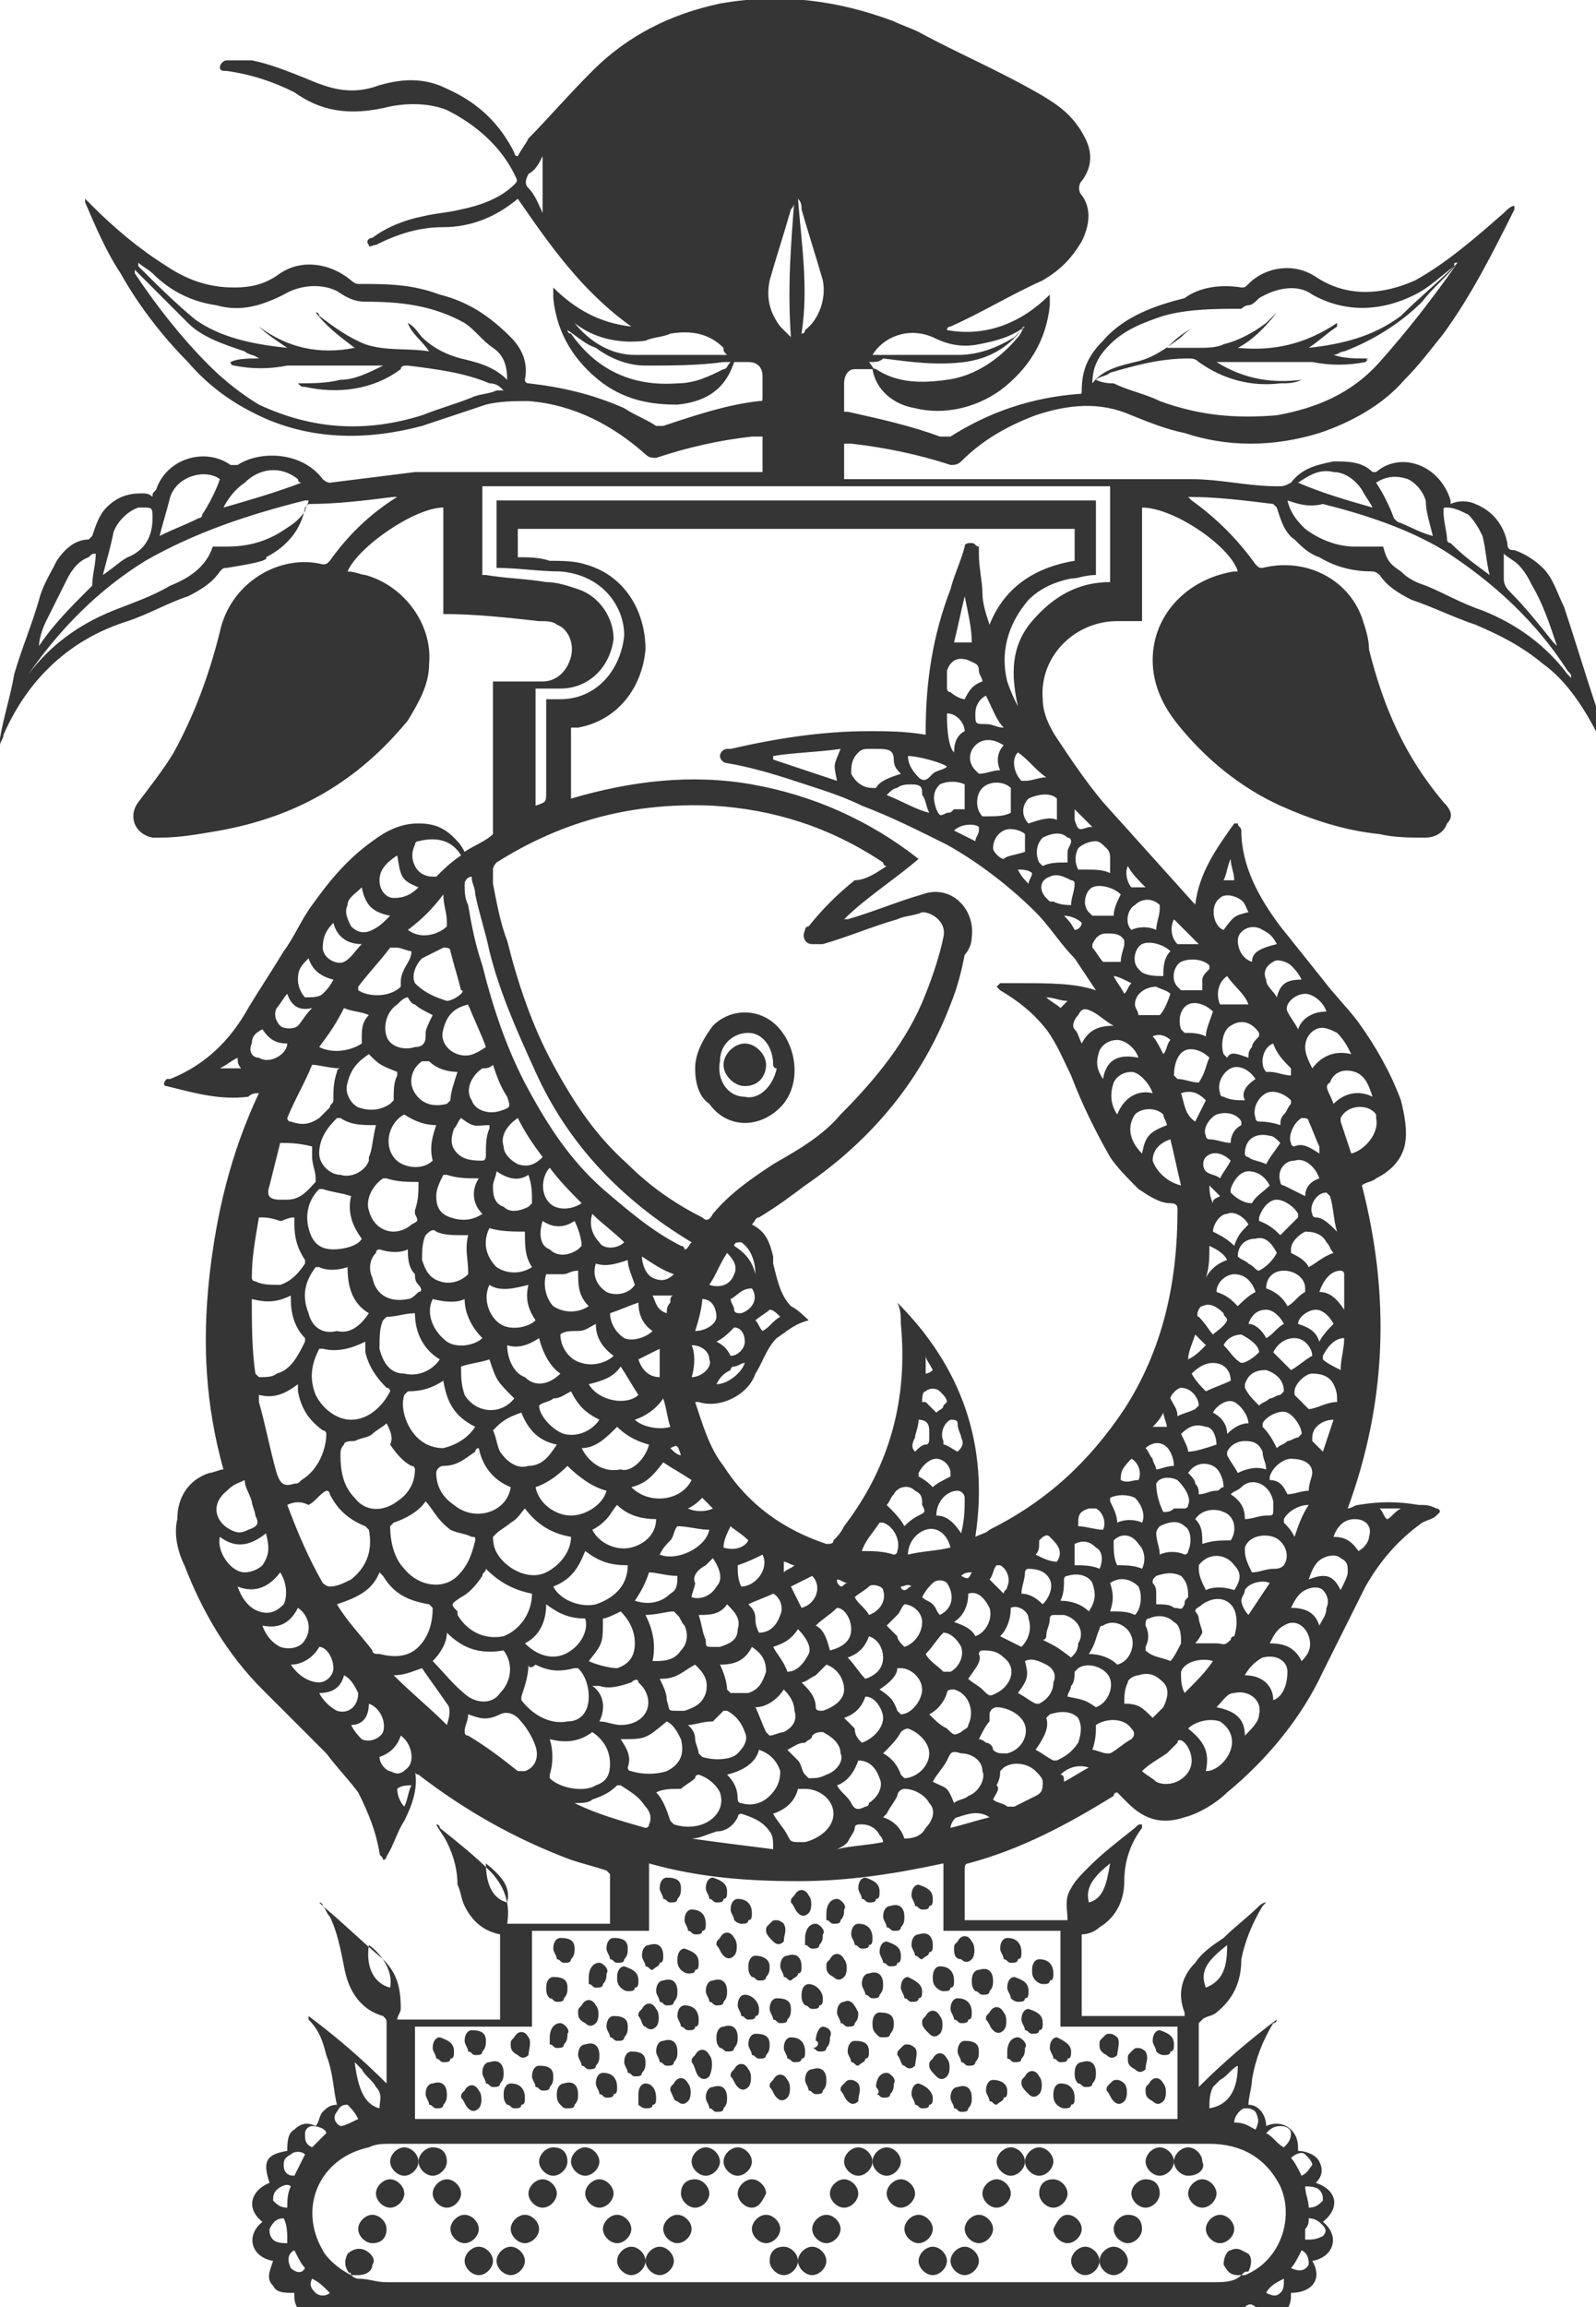 <?xml version="1.0" encoding="utf-8"?>
<!-- Generator: Adobe Illustrator 21.0.0, SVG Export Plug-In . SVG Version: 6.00 Build 0)  -->
<svg version="1.1" id="mathsya-poorna-kumbha" xmlns="http://www.w3.org/2000/svg" xmlns:xlink="http://www.w3.org/1999/xlink"
	 x="0px" y="0px" width="45px" height="65px" viewBox="0 0 45 65" style="enable-background:new 0 0 45 65;" xml:space="preserve">
<style type="text/css">
	.st0{fill:#353535;}
</style>
<g>
	<path class="st0" d="M33.7,25.5c0.1-0.9,0.6-1.6,1.1-2.3c0,0,0,0,0.1,0c0,0.1,0.1,0.1,0.1,0.2c0,1,0.5,1.9,1.1,2.7
		c0.4,0.5,0.8,1,1.2,1.5c0.3,0.4,0.7,0.8,1,1.2c0.5,0.7,0.9,1.4,1.2,2.2c0.1,0.4,0.2,0.9,0.1,1.3c-0.1,0.4-0.4,0.7-0.8,0.9
		c-0.1,0.1-0.3,0.1-0.4,0.2c0.8,3.1,0.7,6.1-0.4,9.1c0.1,0,0.2-0.1,0.3-0.1c0.6-0.1,1.1-0.1,1.7,0c0.2,0,0.3,0,0.5,0.1
		c0,0,0.1,0,0.1,0.1c0,0-0.1,0.1-0.1,0.1c-0.1,0.1-0.2,0.1-0.4,0.2c-0.7,0.5-1.2,1.1-1.6,1.8c-0.4,0.8-0.8,1.6-1.2,2.4
		c-0.6,1.3-1.6,2.5-2.7,3.4c-0.3,0.3-0.8,0.6-1.2,0.7c-0.6,0.2-1.1,0.1-1.6-0.4c-0.1-0.1-0.2-0.2-0.3-0.3c0,0-0.1,0-0.1,0.1
		c-1.3,0.8-2.6,1.5-4.1,1.9c-0.1,0-0.1,0.1-0.1,0.2c0,0.5,0,0.9,0,1.4c1,0,2,0,2.9,0c0-0.3-0.1-0.6,0.1-0.9c0.1-0.2,0.3-0.4,0.5-0.6
		c0.4-0.4,0.8-0.7,1.3-1.1c0.1-0.1,0.1-0.1,0.2-0.1c0,0,0,0.1,0,0.1c-0.3,0.4-0.5,0.9-0.5,1.5c0,0.5-0.2,1-0.7,1.3
		c-0.1,0.1-0.3,0.2-0.5,0.2c0,0.8,0,1.5,0,2.3c1,0,2,0,2.9,0c0,0,0-0.1,0-0.1c-0.2-0.5-0.1-1,0.3-1.4c0.2-0.3,0.5-0.5,0.8-0.7
		c0.3-0.3,0.7-0.6,1-0.9c0,0,0.1-0.1,0.2-0.1c0,0-0.1,0.1-0.1,0.1c-0.3,0.5-0.5,1-0.6,1.5c0,0.6-0.2,1.1-0.7,1.5
		c-0.1,0.1-0.3,0.1-0.4,0.2c0,0-0.1,0.1-0.1,0.1c0,0.6,0,1.2,0,1.8c0.7-0.7,1.4-1.3,2.2-1.9c0,0,0,0,0,0c0,0,0,0.1-0.1,0.1
		c-0.3,0.5-0.5,1-0.6,1.6c0,0.2-0.1,0.5-0.1,0.7c0.3,0,0.5,0.3,0.5,0.6c0.2-0.1,0.5-0.1,0.7,0.1c0.2,0.2,0.2,0.4,0.2,0.6
		c0.2,0,0.5,0.1,0.6,0.3c0.1,0.2,0.1,0.4-0.1,0.6c0.6,0.2,0.7,0.7,0.2,1.1c0.5,0.4,0.3,1-0.3,1.1c0.3,0.5,0,0.9-0.6,0.9
		c0,0,0,0.1,0,0.1c0,0.4-0.3,0.6-0.7,0.5c-0.1,0-0.2-0.1-0.3-0.2c-0.1-0.1-0.2-0.1-0.3,0c-0.3,0.1-0.7,0.2-1.1,0.2
		c-7.8,0-15.5,0-23.3,0c-0.4,0-0.8-0.1-1.2-0.2c-0.1,0-0.1,0-0.2,0c-0.1,0.1-0.2,0.1-0.3,0.2c-0.4,0.1-0.7-0.1-0.7-0.5
		c0,0,0-0.1,0-0.1c-0.3,0-0.5,0-0.6-0.2c-0.2-0.2-0.1-0.4,0-0.7c-0.6-0.1-0.8-0.7-0.3-1.1c-0.5-0.4-0.3-0.9,0.2-1.1
		c-0.2-0.6-0.1-0.8,0.5-0.9c0-0.2,0-0.5,0.2-0.6c0.2-0.2,0.4-0.2,0.6-0.1c0.1-0.1,0.1-0.3,0.2-0.4c0.1-0.1,0.2-0.2,0.4-0.2
		c-0.1-0.4-0.1-0.9-0.3-1.4c-0.1-0.4-0.2-0.7-0.5-1c0,0,0,0,0-0.1c0.8,0.6,1.5,1.2,2.2,1.9c0,0,0-0.1,0-0.1c0-0.5,0-1.1,0-1.6
		c0-0.1,0-0.1-0.1-0.2c-0.7-0.2-1-0.8-1.1-1.4c-0.1-0.5-0.2-1-0.4-1.4c-0.1-0.1-0.1-0.2-0.2-0.3c0,0-0.1-0.1-0.1-0.1c0,0,0,0,0,0
		c0,0,0.1,0,0.1,0.1c0.6,0.5,1.1,1,1.7,1.5c0.4,0.4,0.5,0.8,0.5,1.4c0,0.1-0.1,0.2-0.1,0.3c1,0,2,0,2.9,0c0-0.8,0-1.6,0-2.4
		c-0.5-0.1-0.8-0.4-1-0.8c-0.1-0.2-0.1-0.4-0.2-0.6c0-0.4-0.1-0.8-0.3-1.2c-0.1-0.2-0.2-0.3-0.3-0.5c0,0,0.1,0,0.1,0.1
		c0.5,0.4,1,0.8,1.4,1.2c0.4,0.4,0.6,0.9,0.5,1.5c1,0,2,0,2.9,0c0-0.5,0-1,0-1.4c0,0-0.1-0.1-0.1-0.1c-0.3-0.1-0.7-0.2-1-0.3
		c-1.6-0.6-3-1.4-4.3-2.4c0,0-0.1,0-0.1-0.1c0,0,0,0,0,0c0.1,0.5-0.1,1-0.3,1.4c-0.2,0.3-0.3,0.7-0.5,1c0,0.1-0.1,0.1-0.1,0.1
		c0-0.1-0.1-0.1-0.1-0.2c-0.1-0.6-0.3-1.1-0.6-1.7c-0.3-0.4-0.6-0.7-0.9-1.1c-0.6-0.6-1.2-1.2-1.8-1.8c-1-1-1.7-2.2-2.2-3.5
		c-0.2-0.4-0.3-0.9-0.2-1.3c0-0.6,0.3-1.1,0.9-1.3c0.1,0,0.3-0.1,0.4-0.1c-0.5-1.8-0.6-3.5-0.4-5.4c0.2-1.8,0.6-3.5,1.4-5.2
		c-0.1,0-0.2,0-0.3,0.1c-0.8,0.1-1.5-0.1-2.3-0.3c-0.1,0-0.1-0.1,0-0.2c0,0,0,0,0.1,0c1-0.4,1.7-1.1,2.2-2c0.3-0.5,0.7-1.1,1-1.6
		c0.3-0.4,0.5-0.9,0.8-1.3c0.5-0.7,1-1.3,1.7-1.8c0.4-0.3,0.8-0.5,1.3-0.5c0.4,0,0.7,0.1,1,0.4c0.1,0.1,0.2,0.2,0.3,0.4
		c0.3-0.2,0.6-0.3,0.8-0.5c0,0,0-0.1,0-0.2c0-1.3,0-2.6,0-3.9c0-0.1,0-0.1,0-0.2c0.2,0,0.3,0,0.5,0c0.3,0,0.6,0,0.9,0
		c0.4,0,0.7-0.3,0.8-0.7c0.1-0.4-0.1-0.8-0.4-0.9c-0.1-0.1-0.3-0.1-0.5-0.1c-0.9-0.1-1.8-0.2-2.7-0.2c0,0,0,0,0,0c0-1,0-2,0-3
		c-0.8,0-2.4,1.1-2.7,1.8c0.2,0,0.4,0.1,0.5,0.1c1.1,0.3,1.9,1.4,1.8,2.5c0,0.6-0.3,1.1-0.6,1.6c-1.4,1.7-3.1,2.7-5.3,3.1
		c-0.6,0.1-1.1,0.2-1.7,0.2c-0.1,0-0.2,0-0.2,0c-0.5-0.1-0.7-0.6-0.4-1c0.3-0.4,0.7-0.9,1-1.4c0.6-1.1,1-2.2,1.3-3.4
		c0.3-1.4,1.7-2.2,2.9-1.9c0.1,0,0.1,0,0.2-0.1c0.5-0.7,1.1-1.3,1.9-1.8c0,0,0,0,0,0c0,0-0.1,0-0.1,0c-0.8,0.1-1.6,0.2-2.4,0.2
		c0,0-0.1,0.1-0.1,0.1c-0.1,0.6-0.5,1.1-1.1,1.4C7.6,15.8,7,15.9,6.4,16c-0.1,0-0.1,0-0.2,0.1c-0.2,0.3-0.5,0.5-0.9,0.7
		c-0.6,0.2-1.1,0.5-1.7,0.7C2,18,0.8,19.1,0.1,20.7c0,0.1-0.1,0.2-0.1,0.3c0-0.1,0-0.1,0-0.2c0.1-0.6,0.3-1.2,0.4-1.8
		c0.2-0.7,0.5-1.4,0.7-2.1c0.1-0.4,0.3-0.7,0.5-1.1c0.2-0.3,0.5-0.6,0.9-0.6c0,0,0.1-0.1,0.1-0.1c0.1-0.3,0.2-0.6,0.4-0.8
		c0.3-0.3,0.6-0.4,1-0.4c0.1,0,0.2,0,0.3,0.1c0-0.1,0-0.1,0.1-0.2c0.3-0.9,1.4-1.2,2.1-0.7c0.1,0,0.1,0,0.2,0
		c0.6-0.4,1.8-0.4,2.4,0.4c0,0,0.1,0.1,0.2,0.1c0.8-0.1,1.6-0.2,2.4-0.3c0.5,0,1,0,1.5,0c2.7,0,5.4,0,8.1,0c0.1,0,0.1,0,0.2,0
		c0-0.3,0-0.6,0-1c-0.1,0-0.2,0-0.3,0c-0.9,0.1-1.8,0.3-2.7,0.6c-0.1,0-0.2,0-0.3-0.1c-0.9-0.8-2-1.4-3.3-1.5c-0.4,0-0.8,0-1.2,0.1
		c-0.6,0.2-1.2,0.4-1.8,0.6c-1.5,0.4-3,0.4-4.4-0.2c-0.9-0.4-1.6-0.9-2.2-1.6C4.6,9.5,3.9,8.6,3.4,7.7c-0.4-0.6-0.7-1.3-1-2
		c0,0,0,0,0-0.1c0.1,0.1,0.1,0.1,0.2,0.2c0.6,0.6,1.3,1.2,2.1,1.7c0.6,0.4,1.2,0.6,1.9,0.6c0.5,0,0.9-0.1,1.3-0.4
		c0.6-0.4,1.4-0.3,2,0.2c0,0,0.1,0.1,0.2,0.1c0.8,0,1.5,0,2.3,0.3c0.8,0.2,1.4,0.6,2,1.2c0.3,0.3,0.5,0.7,0.4,1.2
		c0,0.1,0.1,0.1,0.1,0.1c0.9,0.1,1.8,0.3,2.7,0.7c0.3,0.2,0.6,0.3,0.9,0.5c0.1,0,0.2,0,0.2,0c0.9-0.3,1.8-0.6,2.7-0.7
		c0.1,0,0.1,0,0.1-0.1c0-0.2,0-0.4,0-0.6c0-0.3-0.2-0.4-0.4-0.4c-0.1,0-0.3,0-0.4,0c-0.2,0.6-0.6,1.1-1.6,1.2
		c-0.7,0-1.4-0.1-2.1-0.6c-0.8-0.6-1.3-1.4-1.4-2.4c0-0.1,0-0.2,0-0.3c0.6,0.6,1.3,1,2.2,1.1c-1.4-1-2.3-2.3-3.2-3.6c0,0,0,0,0,0
		c-0.6,0.5-1.3,0.8-2.1,0.8c-0.7,0-1.3,0.2-1.9,0.5c-0.1,0-0.2,0.1-0.2,0c-0.1-0.1,0-0.2,0.1-0.2c0.4-0.3,0.9-0.5,1.4-0.6
		c0.4-0.1,0.7-0.1,1.1-0.2c0.5-0.1,1.1-0.3,1.5-0.7c0.1-0.1,0.1-0.1,0-0.3c-0.4-0.8-1.1-1.4-1.9-1.8c-0.5-0.2-1.1-0.2-1.6-0.1
		C9.8,3.3,9,3.1,8.3,2.6C7.7,2.3,7.1,2.1,6.4,2C6.3,2,6.2,2,6.2,1.9c0-0.1,0.1-0.2,0.2-0.2c0.2,0,0.5,0,0.7,0c0.5,0.1,1,0.3,1.5,0.5
		c0.7,0.3,1.3,0.5,2.1,0.2c0.7-0.2,1.3-0.2,1.9,0.1c0.9,0.4,1.5,1,1.9,1.8c0,0,0,0.1,0.1,0.1c0,0,0,0,0,0c0.1-0.2,0.2-0.3,0.3-0.5
		C15.4,3.4,16,2.7,16.7,2c1-1,2.2-1.6,3.6-1.9C22-0.2,23.6,0,25.2,0.6c0.2,0.1,0.5,0.2,0.7,0.3C27,1.5,28.2,2,29.4,2.7
		c0.5,0.3,0.9,0.6,1.2,1.2c0.2,0.4,0.2,0.8-0.1,1.2c-0.1,0.1-0.1,0.3,0,0.4c0.3,0.4,0.2,0.9,0,1.3c-0.3,0.5-0.6,0.8-1.1,1.1
		c-0.9,0.4-1.7,0.9-2.6,1.3c0,0-0.1,0-0.1,0.1c1.1,0.2,2.1-0.2,2.9-1c0,0.1,0,0.2,0,0.3c-0.1,1-0.6,1.8-1.4,2.4
		c-0.7,0.5-1.6,0.7-2.4,0.5c-0.6-0.1-1.1-0.5-1.2-1.1c-0.2,0-0.4,0-0.5,0c-0.2,0-0.3,0.2-0.3,0.4c0,0.3,0,0.5,0,0.8c0,0,0.1,0,0.1,0
		c0.9,0.2,1.8,0.4,2.6,0.7c0.1,0,0.2,0,0.3,0c1.1-0.7,2.3-1.1,3.6-1.2c0.1,0,0.1,0,0.1-0.1c0-0.6,0.2-1,0.6-1.4
		c0.6-0.7,1.5-1,2.3-1.2C33.8,8.1,34.4,8,35,8.1c0.1,0,0.1,0,0.2-0.1c0.5-0.5,1.3-0.6,1.9-0.2c0.9,0.6,1.9,0.5,2.8,0.1
		c0.9-0.5,1.7-1.2,2.5-1.9c0.1-0.1,0.2-0.2,0.3-0.2c0,0,0,0,0,0.1c-0.6,1.2-1.2,2.4-2,3.5c-0.4,0.5-0.7,0.9-1.1,1.3
		c-0.6,0.7-1.5,1.2-2.4,1.5c-1.3,0.4-2.6,0.4-3.8,0c-0.5-0.1-1-0.3-1.5-0.5c-0.9-0.4-1.8-0.3-2.7,0c-0.8,0.3-1.5,0.7-2.1,1.3
		c-0.1,0.1-0.2,0.1-0.3,0.1c-0.9-0.3-1.9-0.5-2.8-0.6c-0.1,0-0.1,0-0.2,0c0,0.3,0,0.7,0,1c0.1,0,0.1,0,0.2,0c3.2,0,6.4,0,9.6,0
		c0.8,0,1.6,0.2,2.4,0.2c0.2,0,0.2,0,0.4-0.1c0.3-0.4,0.7-0.5,1.2-0.6c0.4,0,0.8,0,1.1,0.3c0,0,0.1,0,0.1,0c0.7-0.6,1.8-0.2,2.1,0.8
		c0,0,0,0.1,0,0.1c0.2-0.1,0.5-0.1,0.7,0c0.5,0.2,0.8,0.6,0.9,1.1c0,0.2,0.1,0.2,0.2,0.2c0.3,0.1,0.6,0.3,0.8,0.5
		c0.3,0.3,0.4,0.7,0.6,1.1c0.3,0.9,0.6,1.9,0.9,2.8c0.1,0.4,0.2,0.8,0.3,1.2c0,0,0,0-0.1,0c0-0.1-0.1-0.2-0.1-0.3
		c-0.4-0.8-0.9-1.6-1.6-2.1c-0.6-0.5-1.2-0.8-1.9-1.1c-0.6-0.2-1.2-0.5-1.8-0.7c-0.4-0.2-0.7-0.4-0.9-0.7c0,0-0.1-0.1-0.2-0.1
		c-0.5,0-1-0.1-1.5-0.4c-0.3-0.1-0.5-0.3-0.7-0.5c-0.3-0.2-0.4-0.6-0.5-0.9c0,0-0.1-0.1-0.1-0.1c-0.8-0.1-1.6-0.2-2.4-0.2
		c0,0,0,0,0,0c0,0,0,0,0.1,0.1c0.7,0.5,1.3,1.1,1.8,1.8c0.1,0.1,0.1,0.1,0.2,0.1c1.2-0.3,2.4,0.3,2.8,1.4c0.1,0.3,0.2,0.6,0.2,0.9
		c0.4,1.6,1,3,2.1,4.3c0.2,0.2,0.3,0.4,0.1,0.6c-0.1,0.3-0.4,0.4-0.6,0.4c-0.4,0-0.9,0-1.3-0.1c-1-0.1-1.9-0.4-2.8-0.8
		c-1.1-0.5-2.1-1.3-2.9-2.3c-0.4-0.5-0.7-1.1-0.7-1.8c0-1.3,1-2.3,2.3-2.5c0,0,0,0,0.1,0c-0.2-0.7-1.8-1.8-2.7-1.8
		c0,1.1,0,2.1,0,3.2c-0.2,0-0.5,0-0.7,0c-1.2,0-2.2,1-2.1,2.2c0,0.4,0.2,0.8,0.4,1.1c0.4,0.6,0.8,1.2,1.3,1.8c0.9,1,1.8,2,2.7,3
		C33.6,25.4,33.7,25.4,33.7,25.5z M9.9,64.1C9.9,64.1,9.9,64.1,9.9,64.1c0.1,0.1,0.2,0.1,0.2,0.1c0.3,0,0.5,0.1,0.8,0.1
		c7.5,0,15.1,0,22.6,0c0.2,0,0.5,0,0.7,0c0.3,0,0.6,0,0.8-0.2c0,0,0.1,0,0.1,0c1-0.4,1.4-1.6,1-2.5c-0.4-0.8-1.1-1.2-2-1.2
		c-7.7,0-15.4,0-23.1,0c-0.2,0-0.4,0-0.6,0.1c-1.4,0.3-2,1.7-1.3,2.9C9.2,63.6,9.5,63.9,9.9,64.1z M30.9,27.9
		C30.9,27.9,30.9,27.9,30.9,27.9c-0.2-0.3-0.4-0.6-0.6-0.9c-0.4-0.4-0.7-0.9-1.1-1.3c-0.7-0.7-1.6-1.4-2.5-1.9
		c-0.8-0.4-1.6-0.8-2.4-1.1c-0.6-0.3-1.3-0.5-1.9-0.7c-0.6-0.2-1.3-0.4-1.9-0.5c-0.1,0-0.2-0.1-0.2-0.2c0-0.1,0.1-0.2,0.2-0.2
		c0,0,0,0,0.1,0c1.3-0.3,2.6-0.5,3.9-0.5c0.5,0,1,0,1.6,0.1c0,0,0,0,0,0c0,0,0-0.1,0-0.1c0-1.4,0.2-2.7,0.7-4
		c0.1-0.4,0.3-0.8,0.4-1.2c0-0.1,0.1-0.1,0.2-0.1c0.1,0,0.1,0.1,0.2,0.1c0,0,0,0.1,0,0.2c0,0.4,0.1,0.8,0.1,1.1
		c0,0.3,0.1,0.6,0.2,0.9c0,0,0,0,0,0c0.2-0.5,0.5-0.9,0.9-1.2c0.4-0.3,0.9-0.5,1.5-0.6c0-0.3,0-0.6,0-0.9c-5.2,0-10.5,0-15.7,0
		c0,0.3,0,0.5,0,0.8c0.3,0,0.6,0,0.9,0.1c0.3,0,0.7,0,1,0.1c1.1,0.3,1.7,1.3,1.7,2.4c-0.1,1.1-0.8,2-1.9,2.2c-0.1,0-0.1,0-0.2,0
		c0,0.7,0,1.3,0,2c1.7-0.5,3.4-0.7,5.1-0.4c1.7,0.3,3.3,1,4.7,2.1c-0.7,0.6-1.5,1.1-2.1,1.7c0,0,0,0,0.1,0c0.7-0.2,1.4-0.5,2.1-0.7
		c0.8-0.3,1.5,0.4,1.4,1.2c0,0.2-0.1,0.4-0.2,0.5c-0.1,0.5-0.2,0.9-0.4,1.4c-0.8,2.1-2.2,3.8-4.1,5.1c-0.4,0.3-0.8,0.6-1.3,0.9
		c-0.1,0-0.1,0.1-0.2,0.2c0.4,0.2,0.5,0.5,0.6,0.9c0,0.1,0,0.1,0,0.2c0.1,0.4,0.2,0.9,0.5,1.2c0.2,0.1,0.4,0.3,0.5,0.4
		c-0.4,0.1-0.6,0.3-0.9,0.5c-0.3,0.3-0.4,0.7-0.6,1c-0.2,0.6-1,1-1.6,0.8c0,0-0.1,0-0.1,0c0.2,0.6,0.4,1.3,0.8,1.8
		c0.7,1.1,1.7,1.8,2.9,2.2c0.1,0,0.2,0,0.2-0.1c0.1-0.1,0.2-0.2,0.3-0.4c1.3-1.7,1.8-3.6,1.6-5.7c0-0.2,0-0.4-0.1-0.6
		c1.8,1.8,2.6,4,2.2,6.6c0.2-0.1,0.3-0.1,0.4-0.2c1.6-0.8,2.8-1.9,3.8-3.4c1.1-1.7,1.5-3.6,1.5-5.6c0-0.1,0-0.2-0.2-0.2
		c-0.3,0-0.6-0.2-0.9-0.4c-0.3-0.3-0.6-0.6-0.8-0.9c-0.4-0.7-0.8-1.5-1.1-2.3c-0.2-0.4-0.4-0.9-0.7-1.3c-0.4-0.5-0.8-0.8-1.3-1.1
		c0,0-0.1-0.1-0.1-0.1c0,0,0.1-0.1,0.1-0.1c0.2,0,0.3,0,0.5,0C29.6,27.7,30.3,27.7,30.9,27.9z M25,24.4c-0.1,0-0.1-0.1-0.1-0.1
		c-1.5-1-3.1-1.5-4.8-1.6c-2.2-0.1-4.2,0.4-6.1,1.6c0,0-0.1,0.1-0.1,0.2c0,0.1,0,0.3,0,0.4c0.1,0.5,0.2,1.1,0.4,1.6
		c0.3,1.2,0.7,2.4,1.3,3.5c0.6,1.1,1.2,2,2.1,2.8c0.6,0.6,1.3,1.1,2.1,1.5c0.1,0.1,0.2,0.1,0.3-0.1c0.5-0.6,1.1-1,1.7-1.4
		c0.7-0.4,1.4-0.8,1.9-1.4c1-1,1.9-2.1,2.4-3.4c0.2-0.5,0.4-1.1,0.5-1.6c0.1-0.4-0.3-0.7-0.6-0.7c-0.2,0.1-0.5,0.1-0.7,0.2
		c-0.7,0.2-1.4,0.5-2.1,0.7c-0.1,0-0.2,0-0.3,0c-0.2,0-0.3-0.2-0.2-0.4c0-0.1,0.1-0.1,0.1-0.1c0.4-0.5,0.8-0.9,1.3-1.3
		C24.4,24.8,24.7,24.6,25,24.4z M11.7,59.7c7.2,0,14.3,0,21.5,0c0-0.9,0-1.7,0-2.6c-1.1,0-2.2,0-3.3,0c0-0.9,0-1.8,0-2.7
		c-1.1,0-2.2,0-3.3,0c0-0.6,0-1.3,0-1.9c-1.4,0.3-2.7,0.5-4.1,0.5c-1.4,0-2.8-0.1-4.2-0.5c0,0.6,0,1.3,0,1.9c-1.1,0-2.2,0-3.3,0
		c0,0.9,0,1.8,0,2.7c-1.1,0-2.2,0-3.3,0c0,0,0,0,0,0.1C11.7,58,11.7,58.8,11.7,59.7z M30.9,16.2c-0.3,0-0.5,0.1-0.7,0.1
		c-0.5,0.1-0.9,0.3-1.2,0.6c-0.6,0.7-0.8,1.5-0.6,2.3c0.1,0.3,0.2,0.5,0.3,0.7c0,0,0,0,0,0c-0.2-0.9-0.2-1.7,0.4-2.4
		c0.6-0.7,1.3-1.1,2.2-1.1c0-0.9,0-1.8,0-2.7c-5.9,0-11.8,0-17.7,0c0,0.8,0,1.7,0,2.5c0,0,0.1,0,0.1,0c0.6,0.1,1.1,0.1,1.7,0.2
		c0.3,0,0.6,0.1,0.9,0.2c0.6,0.2,1,0.8,1,1.4c-0.1,0.8-0.7,1.4-1.5,1.4c-0.2,0-0.4,0-0.7,0c0,1.1,0,2.2,0,3.3
		c0.3-0.1,0.3-0.1,0.3-0.4c0-0.8,0-1.6,0-2.4c0-0.1,0-0.1,0-0.2c0.2,0,0.3,0,0.4,0c1,0,1.7-0.8,1.8-1.8c0-0.8-0.6-1.7-1.8-1.8
		c-0.6,0-1.2-0.1-1.8-0.1c0-0.6,0-1.3,0-1.9c5.6,0,11.3,0,16.9,0C30.9,14.9,30.9,15.6,30.9,16.2z M7.3,10.1
		C7.3,10.1,7.3,10.1,7.3,10.1C7.2,10,7,10,6.9,9.9C6.3,9.7,5.7,9.5,5.3,9.1c-0.5-0.5-1-1-1.4-1.4c0,0,0,0-0.1-0.1c0,0,0,0,0,0.1
		c0.6,0.9,1.3,1.8,2.1,2.6c0.4,0.4,0.9,0.8,1.4,1.1c1.5,0.7,3,0.8,4.6,0.3c0.5-0.2,0.9-0.3,1.4-0.5c0.2-0.1,0.5-0.1,0.7-0.2
		c0.1,0,0.1,0,0.2,0c-0.1-0.1-0.2-0.2-0.4-0.2c-0.7-0.3-1.5-0.4-2.3-0.5c-0.1,0-0.2,0-0.2,0.1c-0.8,0.6-1.8,0.7-2.7,0.5
		c-0.1,0-0.1,0-0.2-0.1c0.4,0,0.8,0,1.2-0.1c0.4,0,0.8-0.2,1.2-0.4c-0.1,0-0.1,0-0.1,0c-0.6,0-1.2,0-1.8,0c-0.3,0-0.6,0-0.8,0
		c-0.5,0.1-1,0.1-1.5,0c0,0-0.1,0-0.1-0.1c0,0,0,0,0,0C6.7,10.1,7,10.1,7.3,10.1z M38.6,10.1C38.5,10.1,38.5,10.2,38.6,10.1
		c-0.1,0.1-0.1,0.1-0.1,0.1c-0.5,0.1-1,0.1-1.5,0c-0.1,0-0.3,0-0.4,0c-0.7,0-1.5,0-2.2,0c0,0,0,0-0.1,0c0.8,0.5,1.6,0.6,2.4,0.5
		c-0.2,0.1-0.4,0.1-0.6,0.1c-0.8,0.1-1.6-0.1-2.3-0.6c-0.1-0.1-0.2-0.1-0.3-0.1c-0.8,0-1.5,0.2-2.2,0.4c-0.1,0.1-0.3,0.1-0.4,0.2
		c0.2,0.1,0.4,0.1,0.5,0.1c0.4,0.2,0.9,0.3,1.3,0.5c1.1,0.4,2.1,0.5,3.3,0.4c1.1-0.2,2.1-0.6,2.9-1.5c0.8-0.9,1.5-1.8,2.2-2.8
		c0,0,0,0,0,0c-0.3,0.4-0.7,0.7-1,1.1c-0.6,0.6-1.4,1.1-2.2,1.4c-0.1,0-0.2,0.1-0.3,0.1c0,0,0,0,0,0C37.9,10.1,38.2,10.1,38.6,10.1z
		 M8.1,9.8C7.8,9.6,7.5,9.4,7.3,9.2C8.1,9.8,9,10,10,9.8c-0.4-0.3-0.8-0.6-1.1-1c0,0,0.1,0,0.1,0.1c0.4,0.3,0.8,0.6,1.3,0.8
		c0.6,0.2,1.2,0.1,1.8,0.2c-0.2-0.3-0.5-0.5-0.6-0.8c0.2,0.1,0.3,0.3,0.4,0.4c0.3,0.3,0.7,0.5,1.1,0.6c0.4,0.1,0.9,0.2,1.3,0.6
		c0-0.4-0.1-0.7-0.4-0.9c-0.3-0.2-0.5-0.5-0.8-0.7c-0.9-0.5-1.8-0.6-2.8-0.6c-0.3,0-0.5-0.1-0.8-0.3C9.1,8,8.5,8,8,8.3
		C7.4,8.6,6.8,8.8,6.1,8.6C5.4,8.5,4.8,8.2,4.3,7.7C4.2,7.6,4,7.5,3.9,7.4c0,0,0,0.1,0,0.1c0.5,0.5,1,1,1.6,1.5
		C6.2,9.5,7.1,9.7,8.1,9.8z M32.9,9.8c0.3,0,0.6,0,0.9,0c0.2,0,0.5,0,0.7-0.1c0.4-0.1,0.8-0.3,1.2-0.6C35.8,9,35.9,8.9,36,8.8
		c-0.3,0.4-0.7,0.8-1.1,1c1,0.1,1.9-0.1,2.8-0.7c0,0,0,0,0,0.1c-0.3,0.2-0.5,0.4-0.8,0.6c0.9-0.1,1.8-0.3,2.6-0.9
		C40,8.4,40.5,8,41,7.5c0,0,0.1-0.1,0.1-0.1c-0.1,0-0.1,0-0.1,0.1c-0.4,0.3-0.7,0.6-1.1,0.8c-1,0.5-2,0.5-2.9,0
		c-0.4-0.3-1-0.2-1.5,0.1c-0.1,0.1-0.2,0.2-0.3,0.2c-0.1,0-0.2,0.1-0.2,0.1c-0.7,0-1.5,0-2.2,0.2c-0.6,0.2-1.1,0.4-1.5,0.8
		c-0.3,0.3-0.5,0.6-0.5,1.1c0.3-0.4,0.8-0.5,1.2-0.6c0.5-0.1,0.9-0.4,1.3-0.7c0.1-0.1,0.2-0.2,0.4-0.3c0,0,0,0,0,0
		C33.3,9.4,33.1,9.6,32.9,9.8z M8.7,14.1c-0.1,0-0.1,0-0.1,0C7,14.5,5.5,15,4.1,15.8c-1.3,0.8-2.4,1.9-3.3,3.2c0,0,0,0.1-0.1,0.1
		c0.1,0,0.1-0.1,0.1-0.1c0.6-0.8,1.4-1.4,2.4-1.8c0.5-0.2,1.1-0.4,1.6-0.7c0.5-0.2,1-0.5,1.2-1.1c0.2,0,0.3,0,0.4,0
		c0.5,0,1-0.1,1.5-0.4c0.3-0.2,0.5-0.3,0.7-0.6C8.6,14.3,8.7,14.2,8.7,14.1z M36.3,14.1c0.1,0.4,0.3,0.6,0.5,0.8
		c0.4,0.3,0.9,0.5,1.4,0.5c0.3,0,0.5,0,0.8,0c0.1,0.4,0.2,0.5,0.5,0.7c0.2,0.2,0.4,0.3,0.7,0.4c0.5,0.2,1,0.5,1.6,0.7
		c1,0.4,1.8,1,2.4,1.8c0,0,0.1,0.1,0.1,0.1c0-0.1,0-0.1-0.1-0.2c-0.9-1.4-2.1-2.5-3.5-3.4c-1-0.6-2.2-1-3.4-1.3
		C36.9,14.3,36.6,14.2,36.3,14.1z M19.5,35C19.4,35,19.4,35,19.5,35c-2-1.2-3.5-2.8-4.4-4.8c-0.5-1.1-1-2.2-1.3-3.4
		c-0.1-0.5-0.3-1.1-0.4-1.6c0-0.2-0.1-0.3-0.1-0.5c-0.1,0-0.2,0.1-0.2,0.2c0,0.2,0,0.4,0.1,0.6c0.1,0.6,0.2,1.1,0.4,1.7
		c0.3,1.2,0.7,2.4,1.3,3.5c0.6,1.1,1.2,2,2.1,2.8c0.7,0.6,1.4,1.2,2.2,1.6c0,0,0.1,0,0.1,0.1C19.4,35.2,19.4,35.1,19.5,35z
		 M8.1,42.4C8.1,42.4,8.1,42.4,8.1,42.4c0.3,0.8,0.6,1.5,1,2.2c0,0,0.1,0.1,0.2,0.1c0.2,0,0.4-0.1,0.6-0.2c0.5-0.4,0.6-0.9,0.5-1.4
		c0,0-0.1-0.1-0.1-0.1c-0.5-0.2-0.8-0.5-1-0.9c0,0,0-0.1-0.1-0.1c-0.2,0.1-0.3,0.3-0.5,0.4C8.5,42.3,8.3,42.3,8.1,42.4z M9.5,45.2
		c0.3,0.5,0.7,0.9,1,1.3c0,0.1,0.1,0.1,0.2,0.1c0.4,0.1,0.8,0.1,1.1-0.2c0.3-0.3,0.4-0.7,0.4-1.1c0,0-0.1-0.1-0.1-0.1
		c-0.6-0.1-1-0.3-1.3-0.8c0,0,0,0-0.1-0.1C10.5,44.8,10.1,45,9.5,45.2z M12,42.3c-0.2,0.3-0.6,0.5-0.9,0.6c0,0-0.1,0.1-0.1,0.1
		c0,0.4,0.1,0.9,0.4,1.2c0.4,0.5,1.1,0.6,1.5,0.2c0.3-0.3,0.4-0.6,0.5-1c0-0.1,0-0.1-0.1-0.1c-0.2-0.1-0.4-0.1-0.6-0.2
		C12.3,42.8,12.2,42.5,12,42.3z M10.9,40.1c-0.1,0.1-0.3,0.2-0.4,0.3c-0.1,0.1-0.3,0.1-0.5,0.2c-0.1,0-0.3,0-0.3,0.1
		c-0.1,0.1-0.1,0.2-0.1,0.3c0,0.5,0.1,0.9,0.4,1.2c0.3,0.4,0.8,0.4,1.2,0.1c0.3-0.2,0.5-0.5,0.5-0.9c0,0,0-0.1-0.1-0.1
		c-0.2-0.1-0.4-0.3-0.6-0.6C11.1,40.5,11,40.3,10.9,40.1z M7.3,39.3c0,0.1,0,0.1,0,0.2c0.2,0.7,0.3,1.3,0.5,2
		c0.1,0.3,0.2,0.4,0.5,0.3c0.1,0,0.1,0,0.2-0.1c0.5-0.3,0.7-0.9,0.7-1.3c0,0,0-0.1-0.1-0.1c-0.4-0.3-0.6-0.6-0.7-1.1
		c0-0.1,0-0.1,0-0.2C8,39.3,7.7,39.4,7.3,39.3z M10.3,37.8C10.3,37.8,10.2,37.8,10.3,37.8C9.9,38,9.5,38.1,9.1,38c0,0-0.1,0-0.1,0
		c-0.2,0.4-0.3,0.8-0.1,1.3C9.1,39.7,9.5,40,9.9,40c0.5,0,0.9-0.4,1.1-0.8c0,0,0-0.1-0.1-0.1c-0.3-0.3-0.5-0.6-0.6-1
		C10.3,38,10.3,37.9,10.3,37.8z M13.7,44.2c0,0.1-0.1,0.1-0.1,0.2c-0.2,0.3-0.4,0.5-0.6,0.6c-0.3,0.2-0.3,0.2-0.1,0.4
		c0,0,0,0.1,0,0.1c0.3,0.5,0.8,0.7,1.3,0.6c0.5-0.2,0.8-0.7,0.8-1.2C14.5,44.8,14.1,44.6,13.7,44.2z M7.1,36.6c0,0.7,0,1.4,0.1,2.1
		c0,0,0.1,0.1,0.1,0.1c0.2,0,0.4,0,0.5-0.1c0.4-0.1,0.6-0.5,0.8-0.9c0,0,0-0.1,0-0.1c-0.3-0.3-0.4-0.7-0.4-1.1c0,0,0-0.1,0-0.1
		C7.8,36.7,7.5,36.7,7.1,36.6z M14.8,42.5c-0.1,0.1-0.2,0.3-0.4,0.4c-0.1,0.1-0.3,0.2-0.4,0.3c0,0-0.1,0.1-0.1,0.1
		c0,0.3,0.1,0.5,0.3,0.7c0.3,0.3,0.8,0.5,1.2,0.3c0.4-0.2,0.7-0.6,0.7-1C15.5,43.2,15.1,42.9,14.8,42.5z M12.2,46.8
		c0.3,0.3,0.6,0.7,1,1c0.3,0.2,0.7,0.2,0.9-0.1c0.3-0.3,0.4-0.8,0.1-1.2c-0.6,0.1-1.1,0-1.6-0.5C12.6,46.3,12.4,46.6,12.2,46.8z
		 M14.9,46.9c0,0.3-0.1,0.6-0.2,0.9c0,0,0,0.1,0,0.1c0.3,0.4,0.8,0.7,1.3,0.6c0.4,0,0.6-0.3,0.6-0.7c0-0.3-0.1-0.6-0.3-0.8
		c0,0-0.1,0-0.1,0c-0.4,0.1-0.7,0.1-1.1-0.1C15,47,14.9,47,14.9,46.9z M14.4,41.9c-0.5-0.2-0.8-0.6-0.9-1.1c-0.1,0-0.1,0.1-0.1,0.1
		c-0.3,0.2-0.5,0.4-0.9,0.4c-0.1,0-0.2,0.1-0.2,0.2c0,0.4,0.2,0.7,0.5,0.9C13.4,42.9,14.3,42.6,14.4,41.9z M10.4,37
		c-0.5-0.3-0.6-0.8-0.6-1.3c-0.3,0.1-0.6,0.1-0.8,0c0,0-0.1,0-0.1,0c-0.3,0.4-0.4,0.8-0.2,1.3c0.1,0.4,0.4,0.6,0.8,0.5
		C9.9,37.6,10.2,37.3,10.4,37z M12.5,38.9c-0.3,0.2-0.6,0.3-1,0.3c0,0-0.1,0.1-0.1,0.1c-0.1,0.3,0,0.7,0.2,1
		c0.2,0.3,0.5,0.5,0.9,0.5c0.4-0.1,0.7-0.3,0.9-0.6C12.8,39.9,12.6,39.5,12.5,38.9z M13.2,48.3c0,0.2-0.1,0.3-0.1,0.5
		c0,0,0,0.1,0.1,0.1c0.5,0.3,0.9,0.6,1.4,1c0,0,0.1,0,0.2,0c0.3-0.1,0.4-0.4,0.3-0.7c-0.1-0.3-0.3-0.6-0.5-0.8
		c-0.1-0.1-0.3-0.2-0.5-0.1C13.7,48.5,13.5,48.4,13.2,48.3z M15.5,49C15.5,49,15.5,49,15.5,49c0.1,0.3,0.1,0.7,0,1c0,0,0,0.1,0,0.1
		c0.3,0.3,1,0.4,1.3,0.2c0.3-0.1,0.4-0.3,0.4-0.6c0-0.4-0.2-0.7-0.5-0.9C16.3,49.1,15.9,49.1,15.5,49z M7.3,34.3
		C7.3,34.3,7.3,34.3,7.3,34.3c-0.1,0.6-0.2,1.1-0.2,1.7c0,0,0,0.1,0.1,0.1c0.2,0.1,0.4,0.1,0.7,0.1c0.3-0.1,0.5-0.3,0.7-0.6
		c0,0,0-0.1,0-0.1c-0.2-0.3-0.3-0.6-0.3-1c0-0.1,0-0.1,0-0.2c-0.2,0-0.3,0.1-0.4,0.1C7.6,34.3,7.5,34.3,7.3,34.3z M11.7,37
		c-0.3,0-0.5,0.1-0.8,0.1c0,0-0.1,0.1-0.1,0.1c-0.1,0.2-0.1,0.5-0.1,0.8c0.1,0.4,0.3,0.7,0.7,0.7c0.4,0.1,0.8-0.1,1-0.4
		C11.9,38,11.7,37.5,11.7,37z M10.6,31.7c-0.4,0-0.7,0-1-0.2c0,0-0.1,0-0.1,0c-0.3,0.3-0.5,0.6-0.5,1c0,0.3,0.3,0.6,0.6,0.6
		c0.3,0.1,0.7-0.1,0.8-0.4c0,0,0,0,0-0.1C10.5,32.4,10.5,32.1,10.6,31.7z M11.8,33.3c-0.3,0-0.6,0-0.9-0.1c0,0-0.1,0-0.1,0
		c-0.3,0.2-0.5,0.6-0.4,0.9c0.1,0.4,0.4,0.6,0.7,0.6c0.2,0,0.4-0.1,0.5-0.2c0.2-0.1,0.2-0.1,0.1-0.3c0,0,0-0.1,0-0.1
		C11.8,33.8,11.8,33.6,11.8,33.3z M9.9,33.7c-0.3-0.1-0.5-0.1-0.8-0.2c0,0-0.1,0-0.1,0c-0.3,0.3-0.4,0.7-0.3,1.1
		C8.8,35,9,35.2,9.4,35.2c0.3,0,0.7-0.1,0.8-0.3C9.9,34.5,9.8,34.1,9.9,33.7z M17.7,44.1c-0.5,0-0.8-0.1-1.2-0.4
		c-0.2,0.5-0.4,0.8-0.9,1c0.2,0.4,0.8,0.6,1.2,0.5C17.4,45,17.7,44.6,17.7,44.1z M18.5,50.5C18.5,50.5,18.5,50.5,18.5,50.5
		c0.2,0.2,0.3,0.5,0.4,0.8c0,0,0.1,0.1,0.1,0.1c0.3,0.1,0.7,0.1,1-0.1c0.3-0.2,0.4-0.5,0.3-0.8c-0.1-0.2-0.3-0.4-0.6-0.5
		c0,0-0.1,0-0.1,0.1c-0.1,0.1-0.3,0.2-0.4,0.3C18.9,50.4,18.7,50.4,18.5,50.5z M17.5,49c0.2,0.3,0.3,0.5,0.2,0.8c0,0,0,0.1,0.1,0.1
		c0.3,0.1,0.7,0.1,1,0c0.4-0.2,0.5-0.5,0.4-0.9c-0.1-0.2-0.2-0.4-0.4-0.5C18.2,49,18.2,49,17.5,49z M21.8,51.1
		c0.1,0.2,0.3,0.4,0.4,0.6c0.1,0.2,0.1,0.2,0.4,0.2c0,0,0.1,0,0.1,0c0.4-0.1,0.8-0.4,0.8-0.8c0-0.4-0.4-0.7-0.8-0.7c0,0-0.1,0-0.1,0
		c0,0-0.1,0-0.1,0C22.4,50.8,22.1,51,21.8,51.1z M14.7,39.8c-0.3,0.1-0.5,0.2-0.7,0.4c0,0-0.1,0.1-0.1,0.1c0.1,0.2,0.1,0.4,0.2,0.6
		c0.2,0.3,0.5,0.5,0.8,0.4c0.4,0,0.6-0.3,0.8-0.6C15.2,40.6,14.9,40.3,14.7,39.8z M10.4,29.7c-0.3,0.2-0.5,0.4-0.6,0.8
		c-0.1,0.3,0.1,0.6,0.3,0.7c0.3,0.1,0.6,0.1,0.9-0.1c0,0,0.1-0.1,0.1-0.1c0-0.3,0-0.5,0.1-0.7c0,0,0-0.1,0-0.1
		C10.7,30,10.7,30,10.4,29.7z M24.6,10c0.1,0,0.2,0,0.3,0c0.7,0,1.4,0,2.1,0c0.6,0,1.1-0.2,1.6-0.5c0.1-0.1,0.2-0.2,0.3-0.3
		c-0.4,0.3-0.8,0.4-1.3,0.5c-0.5,0.1-0.9,0-1.3-0.2C25.6,9.2,24.9,9.5,24.6,10z M16.2,9.1c0.4,0.5,1,0.9,1.7,0.9c0.7,0,1.4,0,2.1,0
		c0.1,0,0.3,0,0.5,0c-0.1-0.1-0.1-0.1-0.1-0.2c-0.4-0.4-0.9-0.5-1.5-0.4c-0.2,0.1-0.5,0.1-0.7,0.2C17.4,9.7,16.7,9.5,16.2,9.1z
		 M4.5,15.1c0.4-0.2,0.7-0.3,1.1-0.5c0,0,0.1,0,0.1-0.1c0.2-0.3,0.4-0.7,0.5-1C5.8,13.2,5,13.4,4.8,14C4.7,14.4,4.6,14.7,4.5,15.1z
		 M40.4,15.1c-0.1-0.4-0.2-0.7-0.2-1c-0.1-0.3-0.3-0.5-0.5-0.6c-0.3-0.1-0.6-0.1-0.9,0.1c0.2,0.3,0.4,0.7,0.5,1c0,0,0.1,0.1,0.1,0.1
		C39.7,14.8,40,15,40.4,15.1z M15.1,41.9c0.1,0.5,0.6,0.8,1,0.8c0.4,0,0.9-0.3,1-0.7c-0.4-0.1-0.8-0.4-1.1-0.7
		C15.7,41.6,15.4,41.8,15.1,41.9z M19.4,48.6c0.1,0.1,0.2,0.2,0.2,0.4c0,0.1,0.1,0.3,0.1,0.4c0,0,0,0,0.1,0.1c0.3,0.1,0.8,0.1,1-0.1
		c0.2-0.2,0.3-0.4,0.2-0.6c-0.1-0.3-0.3-0.5-0.5-0.6c0,0-0.1,0-0.1,0c-0.1,0.1-0.2,0.2-0.3,0.3C19.8,48.5,19.6,48.6,19.4,48.6z
		 M13.2,34.8c-0.1,0-0.1,0-0.2,0c-0.2,0-0.5,0-0.7-0.1c-0.1-0.1-0.2,0-0.3,0.1c-0.1,0.2-0.1,0.5-0.1,0.7c0.1,0.3,0.2,0.5,0.5,0.6
		c0.3,0.1,0.6,0,0.8-0.2c0,0,0-0.1,0-0.1C13.2,35.5,13.1,35.2,13.2,34.8z M11.5,35.2c-0.2,0.1-0.5,0.1-0.8,0c0,0-0.1,0-0.1,0.1
		c-0.2,0.2-0.2,0.5-0.1,0.7c0.1,0.5,0.5,0.7,1,0.6c0.1,0,0.2-0.1,0.3-0.2c0.1,0,0.1-0.1,0-0.2c-0.1-0.1-0.1-0.2-0.1-0.3
		C11.5,35.7,11.5,35.4,11.5,35.2z M7.9,32.2C7.9,32.2,7.8,32.2,7.9,32.2c-0.1,0.4-0.2,0.8-0.3,1.2c-0.1,0.3,0,0.4,0.3,0.4
		c0.1,0,0.1,0,0.2,0c0.4,0,0.6-0.3,0.8-0.5c0,0,0-0.1,0-0.1c0-0.2-0.1-0.4-0.1-0.6c0-0.1,0-0.2,0-0.3C8.4,32.2,8.1,32.2,7.9,32.2z
		 M16.9,48.5c0.2,0,0.4,0.1,0.6,0.1c0.7,0,1-0.6,0.6-1.1c0,0-0.1-0.1-0.1-0.1c0-0.1-0.1-0.1-0.2,0c-0.3,0.1-0.6,0.2-0.9,0.1
		c0,0-0.1,0-0.2,0C17,47.7,17.1,48.1,16.9,48.5z M14.8,46.3c0.4,0.4,0.9,0.5,1.3,0.2c0.3-0.2,0.5-0.6,0.4-0.9
		c-0.4,0-0.7-0.1-1.1-0.4C15.4,45.7,15.2,46.1,14.8,46.3z M8.8,30C8.8,30,8.8,30,8.8,30c-0.2,0.5-0.5,1-0.7,1.5c0,0,0,0.1,0.1,0.1
		c0.3,0.1,0.5,0.1,0.8-0.1c0.1-0.1,0.2-0.2,0.3-0.3c0-0.1,0.1-0.1,0.1-0.2c0-0.3,0-0.5,0.1-0.8c0,0,0-0.1,0.1-0.1
		C9.3,30.1,9,30,8.8,30z M24.5,10.2C24.5,10.2,24.5,10.2,24.5,10.2c0.1,0.1,0.1,0.2,0.2,0.2c0.6,0.4,1.3,0.4,2,0.3
		c0.8-0.1,1.5-0.6,2-1.2c0.1-0.1,0.1-0.2,0.2-0.3c-0.1,0-0.1,0.1-0.1,0.1c-0.4,0.5-0.9,0.8-1.6,0.9c-0.8,0.1-1.5,0-2.3-0.1
		C24.8,10.2,24.7,10.2,24.5,10.2z M16,9.3C16,9.3,16,9.3,16,9.3c0,0,0,0.1,0.1,0.1c0.7,1,1.7,1.5,3,1.4c0.5,0,0.9-0.2,1.3-0.4
		c0.1,0,0.1-0.1,0.2-0.2c-0.1,0-0.1,0-0.2,0c-0.7,0.1-1.5,0.1-2.2,0.1c-0.5,0-1-0.2-1.4-0.5C16.5,9.7,16.3,9.5,16,9.3z M16.6,46.8
		c0.2,0.1,0.6,0.2,0.8,0.2c0.3-0.1,0.5-0.3,0.5-0.7c0-0.4-0.2-0.7-0.4-0.9c-0.2,0.1-0.4,0.2-0.5,0.2C17,46.3,17,46.3,16.6,46.8z
		 M12.2,28.6c-0.2-0.1-0.4-0.2-0.5-0.3c-0.1,0-0.2-0.2-0.2-0.2c-0.1,0-0.2,0.1-0.3,0.2c0,0,0,0,0,0c-0.3,0.2-0.4,0.6-0.3,0.9
		c0.1,0.3,0.5,0.4,0.8,0.3c0.2,0,0.3-0.1,0.3-0.3c0,0,0-0.1,0-0.1C12,29,12.1,28.8,12.2,28.6z M22.4,5.6c0,0.1,0,0.2-0.1,0.3
		c-0.2,0.7-0.4,1.3-0.6,2c-0.1,0.5,0,0.9,0.3,1.3c0.1,0.1,0.2,0.2,0.3,0.3C22.2,8.1,22.3,6.9,22.4,5.6z M22.6,9.4
		c0.1,0,0.1-0.1,0.1-0.1c0.4-0.3,0.6-0.9,0.5-1.4c-0.2-0.7-0.4-1.3-0.6-2c0-0.1,0-0.2-0.1-0.3C22.6,6.9,22.8,8.1,22.6,9.4z
		 M12.3,31.7c-0.3,0-0.6-0.1-0.9-0.3c-0.4,0.2-0.6,0.8-0.3,1.2c0.2,0.3,0.8,0.4,1.1,0.1C12.1,32.3,12.2,32,12.3,31.7z M2.9,16.2
		c0.3-0.2,0.5-0.4,0.7-0.5c0.5-0.2,0.7-0.6,0.7-1.1c0-0.3,0-0.3-0.3-0.3c0,0-0.1,0-0.1,0c-0.3,0.1-0.6,0.4-0.7,0.7
		C3.1,15.5,3,15.8,2.9,16.2z M42,16.2c-0.1-0.4-0.1-0.7-0.2-1.1c-0.1-0.2-0.2-0.4-0.4-0.6c-0.2-0.1-0.4-0.2-0.6-0.2
		c-0.1,0-0.1,0-0.1,0.1c0,0.3,0.1,0.6,0.1,0.8c0,0,0,0.1,0.1,0.1C41.3,15.7,41.6,15.9,42,16.2z M20.5,50c0.2,0.2,0.3,0.4,0.3,0.7
		c0,0,0,0.1,0.1,0.1c0.3,0.1,0.6,0,0.8-0.2c0.2-0.2,0.3-0.4,0.3-0.7c-0.1-0.3-0.3-0.5-0.6-0.6C21.3,49.7,20.9,49.9,20.5,50z
		 M18.3,40.7c-0.4-0.1-0.7-0.3-0.9-0.5c-0.3,0.3-0.6,0.6-1,0.6c0.2,0.4,0.6,0.7,1.1,0.6C17.8,41.5,18.2,41.1,18.3,40.7z M13.8,38.3
		c-0.3,0.1-0.5,0.1-0.8,0.2c0,0.3,0,0.5,0.1,0.8c0.3,0.5,1,0.6,1.4,0.1C14,38.9,14,38.9,13.8,38.3z M12.6,28.2
		c0.1,0,0.3-0.1,0.4-0.2c0,0,0.1-0.1,0-0.1c-0.1-0.4-0.2-0.7-0.3-1.1c0-0.1-0.1-0.1-0.2-0.1c-0.2,0.1-0.4,0.2-0.6,0.3
		c-0.2,0.2-0.3,0.5-0.2,0.7C12,28,12.3,28.1,12.6,28.2z M16.7,43.1c0.2,0.4,0.7,0.6,1.1,0.5c0.4-0.1,0.7-0.4,0.7-0.8
		c-0.4,0-0.8-0.1-1.1-0.4c-0.1,0.1-0.2,0.3-0.3,0.4C17,42.9,16.9,43,16.7,43.1z M22.2,49.3c0.1,0.1,0.2,0.2,0.3,0.3
		c0.1,0.1,0.1,0.3,0.2,0.4c0,0,0.1,0.1,0.1,0.1c0.2,0,0.3,0,0.5-0.1c0.3-0.1,0.5-0.4,0.4-0.6c0-0.3-0.3-0.5-0.5-0.6
		c-0.1,0-0.2,0-0.3,0.1c0,0.1-0.1,0.1-0.2,0.2C22.5,49.1,22.4,49.2,22.2,49.3z M26.9,50.8c0.1-0.1,0.3-0.1,0.4-0.2
		c0.3-0.1,0.5-0.5,0.4-0.7c0-0.3-0.3-0.5-0.6-0.5c-0.3-0.1-0.3,0-0.4,0.2c-0.1,0.2-0.3,0.4-0.4,0.6C26.7,50.4,26.7,50.3,26.9,50.8z
		 M13.8,36.2c-0.2,0.4,0,0.9,0.3,1.1c0.3,0.2,0.8,0.1,1-0.1c-0.2-0.3-0.3-0.6-0.2-1C14.5,36.3,14.1,36.4,13.8,36.2z M27.6,49
		c0.1,0,0.2,0.1,0.2,0.1c0.1,0,0.2,0.1,0.2,0.2c0.1,0.1,0.2,0.1,0.3,0.1c0,0,0.1,0,0.1,0c0.4-0.1,0.6-0.5,0.5-0.8
		c-0.1-0.3-0.5-0.5-0.8-0.5c-0.1,0-0.2,0.1-0.2,0.2c0,0.1,0,0.1,0,0.2C27.8,48.6,27.7,48.8,27.6,49z M25.5,51.8
		c0.3,0,0.5-0.1,0.6-0.3c0.2-0.2,0.3-0.5,0.1-0.7c-0.1-0.2-0.4-0.4-0.7-0.4c-0.1,0-0.2,0.1-0.2,0.2c-0.1,0.2-0.2,0.3-0.3,0.5
		c0,0-0.1,0.1-0.1,0.1C25.2,51.3,25.4,51.5,25.5,51.8z M12.2,36.6c-0.2,0.4,0,0.9,0.4,1.2c0.3,0.2,0.8,0.1,1-0.1
		c-0.3-0.3-0.5-0.7-0.5-1.1C12.9,36.7,12.6,36.7,12.2,36.6z M13.5,33.2c-0.3,0-0.6,0-0.9-0.1c0,0-0.1,0-0.1,0
		c-0.1,0.2-0.2,0.4-0.2,0.6c0,0.3,0.1,0.5,0.4,0.6c0.3,0.1,0.6,0.1,0.9-0.1C13.3,33.9,13.3,33.5,13.5,33.2z M16.2,50.8
		C16.2,50.8,16.2,50.8,16.2,50.8c0.6,0.3,1.3,0.5,2,0.7c0,0,0.1,0,0.1-0.1c0.1-0.2,0-0.4-0.1-0.5c-0.2-0.3-0.4-0.4-0.7-0.6
		c0,0-0.1,0-0.1,0c-0.2,0.2-0.4,0.3-0.7,0.4C16.6,50.8,16.4,50.8,16.2,50.8z M28,50.7c0.1,0.1,0.3,0.1,0.4,0.2c0.1,0,0.1,0,0.2,0
		c0.2-0.1,0.4-0.2,0.6-0.3c0.2-0.1,0.2-0.2,0.2-0.4c0-0.1-0.1-0.2-0.2-0.3c-0.2-0.2-0.6-0.3-0.9-0.1c0,0-0.1,0.1-0.1,0.1
		c0,0.1,0,0.2-0.1,0.4C28.2,50.4,28.1,50.5,28,50.7z M33.7,46.3c0.2,0,0.4,0,0.6,0c0.2,0,0.2,0.1,0.4-0.1c0,0,0-0.1,0.1-0.1
		c0.1-0.3,0.1-0.7-0.1-0.9c-0.2-0.2-0.5-0.2-0.8,0c-0.1,0.1-0.2,0.1-0.2,0.2c0,0,0.1,0.1,0.1,0.2c0,0.1,0.1,0.3,0.1,0.4
		C33.8,46.2,33.7,46.3,33.7,46.3z M13.2,28.3c-0.4,0.1-0.6,0.3-0.7,0.7c-0.1,0.3,0.1,0.6,0.4,0.7c0.3,0.1,0.5,0,0.8-0.2
		C13.6,29.2,13.4,28.8,13.2,28.3C13.3,28.4,13.2,28.4,13.2,28.3z M29.2,49.3c0.2,0.1,0.3,0.2,0.5,0.3c0,0,0.1,0,0.1,0
		c0.2-0.1,0.4-0.2,0.6-0.5c0.1-0.3,0.1-0.5,0-0.7c-0.2-0.2-0.5-0.2-0.8-0.1c0,0-0.1,0.1-0.1,0.1C29.6,48.7,29.4,49,29.2,49.3z
		 M19.5,51.8c0.7,0.1,1.5,0.2,2.3,0.3c0-0.2,0-0.4-0.1-0.5c-0.2-0.3-0.5-0.4-0.8-0.5c0,0-0.1,0-0.1,0.1c-0.1,0.2-0.3,0.4-0.6,0.4
		C19.9,51.7,19.7,51.8,19.5,51.8z M19.6,46.9c-0.2,0.1-0.3,0.2-0.5,0.3c-0.2,0.1-0.4,0.1-0.5,0.1c0.1,0.2,0.2,0.4,0.2,0.6
		c0.1,0.3,0,0.3,0.3,0.3c0.1,0,0.1,0,0.2,0c0.3-0.1,0.5-0.2,0.6-0.5C20,47.3,19.8,47.1,19.6,46.9z M13.8,34.6
		c-0.2,0.4-0.1,0.8,0.2,1.1c0.3,0.2,0.7,0.2,1,0c-0.2-0.3-0.2-0.6-0.2-1C14.5,34.7,14.1,34.7,13.8,34.6z M15.2,39.6
		c0,0.3,0.4,0.7,0.7,0.8c0.4,0.1,0.8-0.1,1-0.4c-0.4-0.2-0.6-0.4-0.8-0.8c-0.2,0.1-0.3,0.2-0.5,0.2C15.5,39.5,15.3,39.5,15.2,39.6z
		 M15.8,38.7c-0.3-0.2-0.5-0.6-0.6-1c-0.3,0.2-0.6,0.3-0.9,0.2c0,0.4,0.2,0.8,0.5,0.9C15.1,39.1,15.5,39,15.8,38.7z M11.6,26.8
		c-0.1,0-0.3-0.1-0.4-0.1c-0.1,0-0.1,0-0.2,0c-0.3,0.4-0.6,0.7-0.9,1.1c0,0,0,0,0,0.1c0.3,0.2,0.9,0.2,1.2-0.1c0,0,0-0.1,0-0.1
		c0-0.1,0-0.2,0.1-0.4C11.5,27.1,11.6,27,11.6,26.8z M1.1,18.2C1.1,18.2,1.1,18.2,1.1,18.2C1.1,18.2,1.1,18.2,1.1,18.2
		c0.4-0.6,0.9-1.1,1.4-1.6c0,0,0.1-0.1,0.1-0.1c0-0.3,0.1-0.6,0.1-0.9c-0.1,0-0.1,0-0.2,0.1c-0.3,0.1-0.5,0.4-0.6,0.6
		c-0.2,0.4-0.4,0.8-0.6,1.2C1.2,17.7,1.1,18,1.1,18.2z M42.4,15.6C42.4,15.7,42.3,15.7,42.4,15.6c0,0.3,0,0.5,0,0.7
		c0,0.2,0.1,0.3,0.2,0.4c0.4,0.4,0.8,0.9,1.2,1.4c0,0,0.1,0.1,0.1,0.1c-0.2-0.6-0.4-1.2-0.7-1.7c-0.1-0.2-0.2-0.4-0.4-0.6
		C42.7,15.8,42.5,15.7,42.4,15.6z M18.4,46.8c0.3,0,0.6,0,0.8-0.3c0.2-0.2,0.2-0.5,0.1-0.7c-0.1-0.1-0.1-0.2-0.2-0.3
		c0,0-0.1-0.1-0.1-0.1c-0.2,0-0.5,0.1-0.8,0.1C18.4,45.9,18.5,46.3,18.4,46.8z M32.5,48.4c0.1-0.1,0.2-0.2,0.3-0.3
		c0.1-0.2,0.2-0.5,0-0.7c-0.2-0.2-0.4-0.3-0.7-0.2c-0.1,0-0.3,0.1-0.3,0.2c-0.1,0.2-0.1,0.4-0.1,0.6C32.1,48,32.2,48.1,32.5,48.4z
		 M24.9,49.4c0.2,0.1,0.4,0.3,0.5,0.6c0,0,0.1,0.1,0.1,0.1c0.3,0,0.7-0.3,0.7-0.7c0-0.3-0.3-0.6-0.6-0.7c0,0-0.1,0-0.2,0.1
		C25.3,49,25.1,49.2,24.9,49.4z M6.9,41.7c-0.2,0.1-0.3,0.1-0.5,0.3c-0.5,0.4-0.3,0.9,0.1,1.1c0.2,0.1,0.3,0.1,0.5,0
		c0.3-0.1,0.3-0.2,0.2-0.4c0-0.1-0.1-0.3-0.1-0.4C7,42,6.9,41.9,6.9,41.7z M12.9,30.2c-0.3,0-0.6-0.1-0.8-0.3c0,0-0.1,0-0.2,0
		c-0.3,0.2-0.4,0.6-0.2,0.9c0.2,0.3,0.5,0.4,0.9,0.3c0,0,0.1-0.1,0.1-0.1C12.7,30.8,12.8,30.5,12.9,30.2z M20.3,46.9
		c0.1,0.2,0.2,0.5,0.2,0.7c0,0,0.1,0.1,0.1,0.1c0.2,0,0.4,0,0.5,0c0.3-0.1,0.4-0.3,0.5-0.6c0-0.3-0.1-0.5-0.4-0.7
		C21,46.8,20.7,46.9,20.3,46.9z M13.9,30c-0.1,0.1-0.2,0.1-0.3,0.1c-0.3,0.2-0.5,0.6-0.3,0.9c0.1,0.3,0.5,0.4,0.8,0.3
		c0.3-0.1,0.3-0.1,0.2-0.4C14.1,30.6,14,30.3,13.9,30z M9,29.5C9.1,29.5,9.1,29.5,9,29.5c0.4,0.2,0.9,0.1,1.2-0.1c0,0,0,0,0-0.1
		c0-0.3,0-0.5,0.2-0.7c-0.2-0.1-0.5-0.1-0.7-0.2C9.5,28.8,9.3,29.1,9,29.5z M27.3,47.3c0.1,0.1,0.3,0.2,0.4,0.3
		c0.2,0.2,0.2,0.2,0.4,0.1c0.4-0.2,0.6-0.7,0.2-1c-0.2-0.2-0.4-0.2-0.6-0.2c0,0-0.1,0-0.1,0.1C27.7,46.8,27.5,47,27.3,47.3z
		 M32.2,49.9c0.1,0.1,0.3,0.2,0.4,0.3c0.4,0.2,1-0.1,1-0.6c0-0.2-0.1-0.4-0.2-0.5c-0.1-0.1-0.2-0.1-0.2,0c-0.1,0.1-0.2,0.2-0.3,0.3
		C32.6,49.6,32.4,49.7,32.2,49.9z M23.6,50.3c0.1,0.2,0.3,0.3,0.4,0.5c0.1,0.2,0.2,0.2,0.4,0.1c0,0,0.1,0,0.1-0.1
		c0.3-0.2,0.4-0.5,0.3-0.7c-0.1-0.3-0.3-0.5-0.6-0.5C24.1,49.9,23.9,50.2,23.6,50.3z M19.7,45.5c0.1,0.3,0.1,0.5,0.2,0.7
		c0,0.2,0,0.2,0.2,0.2c0.1,0,0.1,0,0.2,0c0.3-0.1,0.5-0.2,0.5-0.5c0.1-0.3-0.1-0.5-0.3-0.7C20.3,45.5,20,45.5,19.7,45.5z M33,46.8
		c0.1-0.1,0.2-0.3,0.3-0.5c0-0.2,0-0.5-0.2-0.6c-0.2-0.2-0.5-0.2-0.7-0.1c-0.1,0-0.1,0.1-0.1,0.2c0.1,0.2,0.1,0.4,0,0.6
		c0,0.1,0,0.1,0,0.1C32.5,46.7,32.8,46.7,33,46.8z M16.8,37.3c-0.2,0.1-0.3,0.2-0.5,0.2c-0.2,0-0.4,0-0.5,0.1c0,0.3,0.2,0.7,0.6,0.8
		c0.3,0.1,0.7,0,0.9-0.2C16.9,37.9,16.8,37.6,16.8,37.3z M25.4,21.8c-0.1-0.1-0.2-0.2-0.2-0.4c0-0.3-0.2-0.3-0.5-0.3
		c-0.1,0-0.1,0-0.2,0c-0.1,0-0.2,0-0.3,0.1C24,21.4,24,21.6,24,21.8c0.1,0.2,0.3,0.4,0.6,0.4c0,0,0.1,0,0.1,0
		C24.8,22,25.1,21.9,25.4,21.8z M6.2,43.3c-0.1,0.4,0.3,1,0.7,1c0.2,0,0.4-0.1,0.5-0.2c0.2-0.3,0.2-0.5,0.1-0.9
		C7,43.6,6.6,43.6,6.2,43.3z M30.7,46.6c0.3,0,0.6,0.1,0.8,0.3c0.4-0.1,0.5-0.6,0.4-0.8c-0.1-0.3-0.5-0.5-0.8-0.3
		c-0.1,0-0.1,0.1-0.1,0.1C30.9,46.1,30.9,46.3,30.7,46.6z M30.9,48.1c0.3-0.1,0.5-0.5,0.4-0.8c-0.1-0.3-0.6-0.5-0.9-0.3
		c0,0-0.1,0.1-0.1,0.1c0,0.1,0,0.3-0.1,0.4c0,0.1-0.1,0.2-0.1,0.3C30.6,47.9,30.6,47.9,30.9,48.1z M13,24.1C13,24.1,13,24.1,13,24.1
		c-0.3-0.5-0.8-0.5-1.2-0.4c0,0-0.1,0-0.1,0.1c-0.1,0.2-0.1,0.4,0,0.6c0.1,0.2,0.3,0.3,0.5,0.3c0,0,0.1,0,0.1,0
		C12.5,24.5,12.7,24.3,13,24.1z M36.3,42.1c0.2,0,0.4-0.1,0.6-0.1c0,0,0,0,0,0c0-0.2,0.1-0.4,0.1-0.5c0-0.3-0.3-0.4-0.6-0.4
		c-0.2,0-0.5,0.2-0.6,0.5c0,0,0,0.1,0,0.1C36.1,41.7,36.2,41.9,36.3,42.1z M22.6,47.4c0.2,0.2,0.4,0.4,0.4,0.7
		c0,0.1,0.1,0.1,0.2,0.1c0.3-0.1,0.6-0.3,0.6-0.6c0-0.3-0.2-0.6-0.5-0.7c-0.1,0.1-0.2,0.2-0.3,0.3C22.8,47.3,22.7,47.4,22.6,47.4z
		 M34,49.9c0.3,0,0.6-0.3,0.7-0.6c0.1-0.3,0-0.6-0.3-0.8c-0.3-0.1-0.7,0-0.9,0.2C34,49.1,34.1,49.4,34,49.9z M13,31.5
		c-0.1,0.1-0.1,0.2-0.2,0.3c-0.1,0.3-0.1,0.5,0.1,0.7c0.2,0.2,0.5,0.2,0.7,0.2c0.1,0,0.1-0.1,0.1-0.2c0-0.2,0-0.5,0.1-0.7
		c0,0,0-0.1,0-0.1C13.4,31.7,13.4,31.8,13,31.5z M24.8,47.6c0.3,0.2,0.4,0.3,0.5,0.6c0,0,0.1,0.1,0.1,0.1c0.3,0,0.6-0.4,0.6-0.7
		c0-0.3-0.3-0.6-0.6-0.6c0,0-0.1,0-0.1,0C25.3,47.2,25.1,47.4,24.8,47.6z M15.4,35.9c-0.1,0.3,0,0.7,0.2,0.9c0.3,0.2,0.7,0.2,1,0
		c-0.3-0.3-0.3-0.6-0.3-1c-0.2,0-0.3,0.1-0.4,0.1C15.7,35.9,15.6,35.9,15.4,35.9z M35.3,44.3c0.2,0,0.4-0.1,0.6-0.1
		c0.1,0,0.2,0,0.3-0.1c0.2-0.3,0-0.7-0.3-0.8c-0.3-0.1-0.7,0-0.8,0.3c0,0,0,0.1,0,0.1C35.1,43.9,35.2,44.1,35.3,44.3z M38.7,14.3
		c-0.1-0.2-0.2-0.3-0.3-0.5c-0.2-0.3-0.5-0.5-0.8-0.5c-0.4-0.1-0.7,0.1-1,0.3C37.3,13.9,38,14.1,38.7,14.3z M6.3,14.3
		c0.7-0.2,1.4-0.4,2.2-0.7c-0.1,0-0.1-0.1-0.1-0.1c-0.5-0.4-1.1-0.3-1.5,0.1C6.6,13.8,6.4,14.1,6.3,14.3z M38.1,32.5
		c0.4-0.1,0.8-0.6,0.7-1c0,0,0-0.1,0-0.1c-0.2-0.3-0.8-0.3-1,0.1c0,0,0,0.1,0,0.1C37.9,31.9,38,32.2,38.1,32.5z M17.8,41.9
		c0.5,0.5,1.4,0.4,1.7-0.2c-0.3-0.2-0.5-0.3-0.8-0.5C18.4,41.6,18.2,41.8,17.8,41.9z M26.2,48.3c0.2,0.2,0.3,0.3,0.5,0.4
		c0.2,0.2,0.2,0.2,0.4,0.1c0.1-0.1,0.2-0.1,0.2-0.2c0.2-0.4,0-0.9-0.4-1c-0.1,0-0.2,0-0.2,0.1C26.6,48,26.4,48.2,26.2,48.3z
		 M22.1,47.6c-0.2,0.3-0.5,0.5-0.8,0.5c0.1,0.2,0.2,0.5,0.3,0.7c0,0,0.1,0.1,0.1,0.1c0.1,0,0.3-0.1,0.4-0.1c0.2-0.1,0.4-0.3,0.3-0.6
		C22.4,48,22.3,47.8,22.1,47.6z M14.6,31.5c-0.3,0.2-0.5,0.5-0.4,0.8c0,0.2,0.2,0.4,0.4,0.5c0.3,0.1,0.5,0,0.7-0.2
		C15,32.2,14.8,31.9,14.6,31.5z M11.1,47.2c0.5,0.5,1,0.9,1.5,1.4c0.1-0.3,0.1-0.5,0-0.6c-0.2-0.3-0.5-0.7-0.7-1
		C11.6,47.1,11.4,47.2,11.1,47.2z M14,33c0,0.1-0.1,0.3-0.1,0.4c0,0.2,0,0.5,0.3,0.6c0.2,0.2,0.5,0.1,0.7,0c0,0,0.1-0.1,0.1-0.1
		c0-0.3,0-0.5-0.1-0.8C14.6,33.3,14.3,33.2,14,33z M30.8,49.3c0.1,0,0.3,0.1,0.4,0.1c0,0,0.1,0,0.1,0c0.2-0.1,0.4-0.3,0.6-0.4
		c0.1-0.1,0.1-0.2,0-0.3c-0.2-0.3-0.7-0.3-1-0.1c0,0,0,0,0,0.1C30.9,48.8,30.9,49,30.8,49.3z M28.7,47.7c0.2,0.1,0.3,0.2,0.5,0.3
		c0,0,0.1,0,0.1,0c0.2-0.1,0.4-0.3,0.4-0.6c0.1-0.2,0-0.4-0.2-0.5c-0.2-0.1-0.4-0.2-0.6-0.1C29,47.2,29,47.3,28.7,47.7z M34,44.8
		c0.2-0.1,0.5-0.1,0.8,0c0.2-0.3,0.2-0.5,0-0.7c-0.2-0.3-0.7-0.4-1,0c0,0,0,0.1,0,0.1C33.8,44.4,33.9,44.6,34,44.8z M34.7,42.1
		c0.3,0.2,0.4,0.4,0.4,0.7c0.2,0,0.4-0.1,0.6-0.1c0.2,0,0.2,0,0.2-0.2c0-0.1,0-0.2,0-0.2c-0.1-0.5-0.6-0.7-0.9-0.4
		C34.9,42,34.8,42,34.7,42.1z M32.6,45.2c0.2,0,0.4,0,0.5,0.1c0.2,0,0.2,0.1,0.3-0.1c0-0.1,0-0.1,0.1-0.2c0-0.2,0-0.4-0.2-0.6
		c-0.2-0.1-0.4-0.1-0.7,0c-0.1,0.1-0.1,0.1-0.1,0.2c0.1,0.1,0.1,0.2,0.1,0.3C32.6,45,32.6,45.1,32.6,45.2z M30.2,46.7
		c0.1-0.1,0.2-0.2,0.2-0.4c0.2-0.3,0-0.7-0.4-0.8c-0.1,0-0.2,0-0.3,0c-0.1,0-0.1,0.1-0.1,0.1c0,0.2-0.1,0.3-0.1,0.5
		c0,0,0,0.1-0.1,0.1C29.8,46.4,29.8,46.4,30.2,46.7z M37.7,39.5c0-0.2,0-0.3-0.1-0.5c-0.1-0.2-0.3-0.3-0.6-0.3
		c-0.2,0-0.5,0.3-0.5,0.5c0,0,0,0.1,0,0.1c0.1,0.1,0.3,0.3,0.4,0.4C37.1,39.7,37.4,39.5,37.7,39.5z M17.9,36.2
		c-0.1-0.3-0.2-0.5-0.2-0.7c-0.3,0.1-0.6,0.2-0.9,0.1c-0.1,0.3,0,0.6,0.3,0.8C17.3,36.5,17.7,36.5,17.9,36.2z M35.1,47.2
		c0.5,0,0.8,0.3,0.8,0.7c0.3-0.1,0.4-0.5,0.4-0.8c0-0.3-0.3-0.5-0.7-0.4C35.4,46.8,35.2,47,35.1,47.2z M7.4,45.8
		c0.1,0.3,0.3,0.5,0.5,0.6c0.3,0.1,0.6,0,0.7-0.2c0.2-0.3,0.1-0.7-0.2-0.9C8.2,45.7,7.9,45.9,7.4,45.8z M15.3,34.4
		c-0.1,0.3-0.1,0.7,0.2,0.8c0.2,0.2,0.5,0.2,0.8,0c0,0,0.1-0.1,0.1-0.1c0-0.2-0.1-0.5-0.2-0.7C15.9,34.6,15.6,34.6,15.3,34.4z
		 M6.7,44.7C6.8,45,7,45.3,7.3,45.4c0.3,0.1,0.5,0,0.7-0.2c0.1-0.2,0.1-0.6-0.1-0.9C7.6,44.7,7.2,44.9,6.7,44.7z M11.2,24.1
		c-0.3,0.2-0.5,0.4-0.5,0.7c0,0.3,0.2,0.5,0.4,0.5c0.3,0,0.5-0.1,0.7-0.3C11.3,24.8,11.3,24.7,11.2,24.1z M35.2,29.8
		c0-0.1,0-0.2,0.1-0.3c0-0.1,0.1-0.2,0.2-0.3c0,0,0-0.1,0-0.1c-0.2-0.3-0.5-0.4-0.8-0.2c-0.2,0.1-0.3,0.5-0.2,0.8
		c0,0,0.1,0.1,0.1,0.1C34.7,29.6,34.9,29.7,35.2,29.8z M37.6,35.3c-0.1-0.1-0.1-0.2-0.2-0.3c-0.1-0.2-0.3-0.3-0.6-0.3
		c-0.2,0.1-0.4,0.3-0.4,0.5c0,0,0,0.1,0,0.1c0.2,0.1,0.4,0.2,0.5,0.4C37.1,35.6,37.3,35.4,37.6,35.3z M34.3,48.1
		c0.5,0.1,0.8,0.3,0.8,0.8c0.2-0.2,0.4-0.4,0.4-0.6c0.1-0.4-0.3-0.7-0.7-0.6C34.6,47.7,34.5,47.9,34.3,48.1z M10.2,25
		c-0.2,0.2-0.4,0.3-0.4,0.5c-0.1,0.2,0,0.4,0.1,0.6c0.2,0.2,0.4,0.2,0.6,0.1c0.2-0.1,0.3-0.2,0.5-0.4C10.5,25.7,10.3,25.5,10.2,25z
		 M18.4,37.5C18.1,37.3,18,37,18,36.7c-0.3,0.1-0.5,0.2-0.8,0.3c0,0.2,0.1,0.5,0.4,0.7C17.8,37.8,18.2,37.7,18.4,37.5z M38.1,29.7
		c-0.1-0.2-0.2-0.4-0.4-0.6c-0.2-0.1-0.4-0.2-0.6-0.1c-0.2,0.1-0.3,0.3-0.3,0.5c0,0.2,0.1,0.4,0.2,0.6
		C37.3,29.7,37.7,29.6,38.1,29.7z M18,39.3c-0.2-0.3-0.3-0.5-0.5-0.8c-0.2,0.3-0.5,0.4-0.9,0.5C16.9,39.5,17.7,39.6,18,39.3z
		 M27.7,19.2c0-0.1-0.1-0.2-0.1-0.3c0-0.2-0.1-0.2-0.3-0.3c-0.3-0.1-0.5,0-0.6,0.3c0,0.2,0,0.3,0,0.5c0,0,0,0.1,0.1,0.1
		c0.1,0.1,0.3,0.2,0.4,0.2C27.3,19.5,27.4,19.3,27.7,19.2z M37.6,31.1c0.3-0.3,0.7-0.4,1.1-0.2c-0.1-0.3-0.2-0.6-0.5-0.7
		c-0.3-0.1-0.6,0-0.7,0.3C37.3,30.6,37.5,30.8,37.6,31.1z M34.7,43.4c0.2-0.3,0.1-0.7-0.2-0.8c-0.2-0.1-0.6-0.1-0.8,0.2
		c0.2,0.2,0.2,0.4,0.2,0.7C34.2,43.4,34.4,43.4,34.7,43.4z M23.7,21.1c-0.7,0.1-1.3,0.1-1.9,0.2c0,0,0,0,0,0.1
		c0.6,0.2,1.2,0.4,1.8,0.6C23.5,21.5,23.5,21.6,23.7,21.1z M24.3,49.1c0.3-0.1,0.6-0.4,0.6-0.7c0-0.2-0.2-0.6-0.5-0.6
		c-0.1,0.3-0.3,0.5-0.6,0.6c0.1,0.1,0.2,0.2,0.3,0.3C24.1,48.9,24.2,49,24.3,49.1z M25.5,46.4c0.3-0.1,0.5-0.4,0.5-0.7
		c0-0.3-0.3-0.5-0.5-0.5c-0.1,0.1-0.1,0.2-0.2,0.3c-0.1,0.1-0.2,0.2-0.3,0.3c0.1,0.1,0.2,0.2,0.3,0.3C25.3,46.2,25.4,46.3,25.5,46.4
		z M37.2,33.2c-0.1-0.3-0.4-0.6-0.7-0.5c-0.3,0-0.5,0.3-0.4,0.6c0,0,0,0.1,0.1,0.1c0.2,0.1,0.4,0.2,0.6,0.3
		C36.8,33.5,36.9,33.3,37.2,33.2z M32.5,30.8c-0.1-0.3-0.4-0.6-0.6-0.6c-0.2,0-0.4,0.1-0.5,0.3c-0.1,0.3-0.1,0.6,0.1,0.9
		C31.7,30.9,32.1,30.7,32.5,30.8z M32.7,43.8c0.2-0.1,0.5-0.1,0.7,0c0,0,0.1,0,0.1-0.1c0.1-0.2,0.1-0.6-0.1-0.7
		c-0.2-0.2-0.5-0.1-0.7,0c0,0-0.1,0.1-0.1,0.2C32.6,43.4,32.7,43.6,32.7,43.8z M28.5,22.9c0-0.2,0-0.4,0-0.6c0,0,0-0.1,0-0.1
		c-0.2-0.2-0.6-0.2-0.8,0c-0.2,0.2-0.2,0.6,0,0.8c0,0,0.1,0,0.1,0C28.1,23,28.3,23,28.5,22.9z M25.5,43c0.1-0.1,0.2-0.2,0.4-0.3
		c0.2-0.1,0.2-0.1,0.1-0.3C26,42.2,26,42.1,25.8,42c-0.2-0.2-0.5-0.1-0.6,0.1c-0.1,0.1-0.1,0.2-0.2,0.3C25.2,42.6,25.4,42.8,25.5,43
		z M23.4,46.5c0.4-0.1,0.6-0.3,0.6-0.6c0-0.3-0.2-0.6-0.4-0.6c-0.2,0.2-0.4,0.3-0.6,0.5C23.2,45.9,23.3,46.1,23.4,46.5z M32,45.5
		c0.2-0.2,0.2-0.6,0.1-0.8c-0.2-0.2-0.5-0.3-0.8-0.1c0.1,0.3,0.1,0.5,0,0.8C31.6,45.4,31.8,45.4,32,45.5z M36,40.8
		c0.1-0.1,0.2-0.1,0.3-0.2c0.1,0,0.2-0.1,0.3-0.1c0,0,0.1-0.1,0.1-0.1c0-0.2-0.2-0.5-0.4-0.6c-0.2-0.1-0.6,0.1-0.7,0.3
		c0,0,0,0.1,0,0.1C35.8,40.4,35.9,40.6,36,40.8z M26.6,46c-0.2,0.2-0.3,0.4-0.5,0.6c0.1,0.2,0.3,0.3,0.5,0.5c0,0,0.1,0,0.2,0
		c0.2-0.1,0.4-0.4,0.3-0.7C27,46.2,26.8,46,26.6,46z M35.7,41.4c0-0.2-0.1-0.3-0.1-0.5c-0.1-0.2-0.2-0.3-0.5-0.3
		c-0.2,0-0.4,0.1-0.5,0.3c0,0,0,0.1,0,0.1c0.1,0.2,0.2,0.3,0.3,0.5C35.1,41.4,35.4,41.3,35.7,41.4z M31.6,25.2
		c-0.2-0.2-0.6-0.3-0.8-0.2c-0.2,0.1-0.3,0.5-0.1,0.7c0,0,0.1,0.1,0.1,0.1c0.2,0,0.4,0,0.6,0C31.4,25.6,31.5,25.4,31.6,25.2z
		 M32.9,31.7c0-0.1-0.1-0.2-0.1-0.3c-0.2-0.2-0.6-0.2-0.8,0c-0.2,0.3-0.2,0.7,0.2,1.1C32.3,32,32.4,31.9,32.9,31.7z M27.5,46.1
		c0.3-0.1,0.5-0.5,0.4-0.8c-0.1-0.2-0.3-0.5-0.6-0.4c0,0.3-0.1,0.6-0.4,0.8C27.2,45.8,27.4,45.9,27.5,46.1z M32.8,27.5
		c0-0.2,0-0.5,0.2-0.7c-0.2-0.2-0.6-0.3-0.8-0.2c-0.2,0.1-0.3,0.5-0.1,0.7c0,0,0.1,0.1,0.1,0.1C32.4,27.5,32.6,27.5,32.8,27.5z
		 M28.2,21.7c-0.1-0.2-0.1-0.5,0.1-0.7c-0.3-0.2-0.6-0.2-0.8,0c-0.2,0.2-0.2,0.5,0,0.7c0,0,0.1,0.1,0.1,0.1
		C27.8,21.8,28,21.7,28.2,21.7z M35.5,39.6c0.1-0.1,0.2-0.1,0.3-0.2c0.1,0,0.2-0.1,0.3-0.1c0,0,0.1-0.1,0.1-0.1
		c0-0.3-0.2-0.5-0.5-0.6c-0.3,0-0.5,0.1-0.6,0.4c0,0,0,0.1,0,0.1C35.2,39.3,35.3,39.4,35.5,39.6z M22.2,47.1c0.3,0,0.5-0.3,0.6-0.5
		c0.1-0.2-0.1-0.5-0.3-0.7c-0.2,0.3-0.4,0.4-0.7,0.5C21.9,46.6,22.1,46.8,22.2,47.1z M33.9,27.9c0-0.1,0-0.2,0-0.3
		c0-0.1,0.1-0.2,0.2-0.3c0,0,0-0.1,0-0.1c-0.2-0.2-0.6-0.2-0.8-0.1c-0.2,0.1-0.3,0.5-0.1,0.7c0,0,0.1,0.1,0.1,0.1
		C33.5,27.9,33.7,27.9,33.9,27.9z M8.2,46.9c0.2,0.3,0.5,0.5,0.8,0.5c0.2,0,0.4-0.2,0.4-0.4c0-0.3-0.2-0.6-0.4-0.6
		C8.9,46.6,8.6,46.9,8.2,46.9z M20,43.1c-0.3,0-0.6-0.1-0.9-0.1c-0.1,0.1-0.1,0.3-0.2,0.4c-0.1,0.1-0.2,0.2-0.3,0.4
		C19.1,44,19.9,43.6,20,43.1z M35.4,30.4c-0.2-0.3-0.5-0.4-0.7-0.3c-0.2,0.1-0.4,0.4-0.3,0.7c0,0,0,0.1,0.1,0.1
		c0.2,0.1,0.4,0.1,0.6,0.1C35,30.8,35.1,30.6,35.4,30.4z M36.1,31.7c0-0.1,0-0.2,0.1-0.3c0.1-0.1,0.1-0.2,0.2-0.3c0,0,0-0.1,0-0.1
		c-0.2-0.2-0.5-0.3-0.7-0.2c-0.2,0.1-0.4,0.4-0.3,0.7c0,0,0,0.1,0.1,0.1C35.6,31.6,35.8,31.6,36.1,31.7z M29.9,45.1
		c0.3,0,0.6,0.1,0.8,0.3c0.2-0.3,0.2-0.5,0.1-0.8c-0.1-0.2-0.4-0.3-0.7-0.2c0,0-0.1,0-0.1,0.1C30,44.7,30,44.9,29.9,45.1z
		 M24.4,47.3c0.3-0.1,0.5-0.3,0.5-0.6c0-0.2-0.1-0.5-0.4-0.6c-0.1,0.3-0.3,0.5-0.6,0.6C24.1,46.9,24.2,47.1,24.4,47.3z M21.4,46
		c0.3,0,0.5-0.2,0.6-0.5c0.1-0.2,0-0.5-0.2-0.6c-0.2,0.1-0.5,0.2-0.7,0.3c0.1,0.1,0.2,0.2,0.2,0.4C21.3,45.7,21.3,45.8,21.4,46z
		 M36.7,46.8c0.2-0.2,0.3-0.4,0.2-0.7c-0.1-0.3-0.4-0.5-0.7-0.3c-0.2,0.1-0.3,0.3-0.4,0.5C36.2,46.3,36.5,46.4,36.7,46.8z
		 M34.1,29.8c-0.2-0.2-0.5-0.3-0.7-0.2c-0.2,0.1-0.3,0.4-0.3,0.7c0,0,0.1,0.1,0.1,0.1c0.2,0,0.4,0.1,0.6,0.1
		C34,30.2,34,30,34.1,29.8z M31.3,24.6c0-0.1,0-0.3,0-0.4c0-0.1,0-0.2-0.1-0.3c-0.1-0.1-0.2-0.2-0.3-0.2c-0.2,0-0.4,0.1-0.5,0.2
		c-0.1,0.2-0.1,0.4,0,0.6c0,0,0.1,0,0.1,0C30.9,24.5,31.1,24.5,31.3,24.6z M15.5,32.9c-0.2,0.2-0.3,0.7,0,1c0.2,0.2,0.6,0.2,0.9,0
		C16.1,33.6,15.8,33.3,15.5,32.9z M18.3,44.3c-0.1,0.3-0.2,0.5-0.4,0.8c0.3,0.1,0.7,0.1,1-0.2c0.2-0.1,0.2-0.3,0.2-0.5
		C18.8,44.4,18.5,44.3,18.3,44.3z M37.4,28.5C37.3,28.2,37,28,36.8,28c-0.3,0-0.6,0.3-0.5,0.5c0.1,0.2,0.2,0.3,0.3,0.5
		C36.7,28.7,37,28.5,37.4,28.5z M34.2,28.5c-0.2-0.2-0.5-0.3-0.7-0.2c-0.2,0.1-0.3,0.4-0.2,0.7c0,0,0.1,0.1,0.1,0.1
		c0.2,0,0.4,0,0.6,0.1C34,29,34.1,28.8,34.2,28.5z M20.1,43.9c0,0-0.1,0.1-0.1,0.1c0,0-0.1,0.1-0.1,0.1c-0.2,0.1-0.4,0.3-0.3,0.5
		c0,0.1-0.1,0.3-0.1,0.4c0.3,0.1,0.6-0.1,0.7-0.3C20.4,44.5,20.3,44.2,20.1,43.9z M30.1,24.3c0-0.1,0-0.2,0-0.3
		c0-0.1,0.1-0.2,0.1-0.3c0,0,0-0.1-0.1-0.1c-0.2-0.2-0.5-0.1-0.7,0c-0.2,0.2-0.2,0.5-0.1,0.7c0,0,0.1,0.1,0.1,0.1
		C29.6,24.3,29.8,24.3,30.1,24.3z M9.4,26c-0.2,0.2-0.3,0.4-0.3,0.7c0,0.3,0.4,0.5,0.6,0.4c0.2-0.1,0.3-0.3,0.5-0.5
		C9.8,26.6,9.5,26.4,9.4,26z M11.5,26.2c0.4,0.3,0.9,0.1,1.1-0.1c0,0,0-0.1,0-0.1c0-0.3-0.1-0.5-0.1-0.8
		C12.2,25.6,11.9,25.9,11.5,26.2z M36.3,36.8c0.2-0.1,0.3-0.3,0.5-0.4c0,0,0-0.1,0-0.1c0-0.3-0.3-0.5-0.6-0.5
		c-0.3,0-0.5,0.2-0.5,0.5C36,36.4,36.2,36.6,36.3,36.8z M29.8,23.1c0-0.2,0-0.4,0-0.5c0,0,0-0.1,0-0.1c-0.2-0.2-0.6-0.1-0.8,0
		c-0.2,0.2-0.2,0.5,0,0.7C29.3,23.1,29.6,23,29.8,23.1z M27.2,22.1c-0.2-0.1-0.5-0.1-0.7,0c-0.2,0.2-0.2,0.4-0.1,0.7
		c0.1,0.2,0.1,0.2,0.3,0.1c0.1,0,0.1,0,0.2-0.1c0.1,0,0.2,0,0.3,0C27.2,22.5,27.2,22.3,27.2,22.1z M36.1,34.8
		c0.2-0.2,0.3-0.3,0.5-0.5c0,0,0-0.1,0-0.1c-0.1-0.2-0.4-0.4-0.6-0.4c-0.2,0-0.4,0.2-0.5,0.5c0,0,0,0.1,0,0.1
		C35.8,34.5,36,34.7,36.1,34.8z M28.5,45.3c0,0.3-0.1,0.6-0.3,0.8c0.2,0.1,0.4,0.2,0.6,0.3c0.2-0.2,0.3-0.5,0.2-0.8
		C29,45.4,28.7,45.2,28.5,45.3z M33,28c-0.1-0.1-0.2-0.1-0.4-0.2c-0.3,0-0.6,0.2-0.6,0.5c0,0.1,0.1,0.2,0.1,0.3c0,0,0.1,0,0.2,0
		c0.1,0,0.2,0,0.3,0c0,0,0.1,0,0.1,0C32.8,28.5,32.9,28.3,33,28z M35.9,38.1c0.2,0.2,0.4,0.4,0.5,0.5c0.2-0.1,0.4-0.3,0.6-0.4
		c0-0.2-0.2-0.5-0.5-0.5C36.2,37.7,36,37.9,35.9,38.1z M32.6,26.2c0-0.2,0.1-0.4,0.1-0.6c0,0,0-0.1,0-0.1c-0.2-0.2-0.5-0.2-0.7,0
		c-0.2,0.1-0.3,0.5-0.1,0.7C32.1,26.1,32.4,26.1,32.6,26.2z M34.7,32.2c0-0.2,0.1-0.4,0.3-0.5c0,0,0-0.1,0-0.1
		c-0.1-0.2-0.4-0.3-0.7-0.2c-0.2,0.1-0.4,0.4-0.3,0.6c0,0,0,0.1,0.1,0.1C34.3,32.1,34.5,32.2,34.7,32.2z M33.5,41.5
		c0.1,0.1,0.2,0.2,0.2,0.3c0.1,0.1,0.1,0.2,0.1,0.3c0.2,0,0.3-0.1,0.5-0.1c0.1,0,0.1-0.1,0.2-0.1c0-0.2-0.1-0.5-0.3-0.6
		C34,41.2,33.7,41.2,33.5,41.5z M35.5,35.8c0.2-0.1,0.4-0.3,0.5-0.5c-0.1-0.2-0.3-0.5-0.6-0.4c-0.3,0-0.5,0.2-0.5,0.5
		c0.1,0.1,0.2,0.1,0.3,0.2C35.4,35.7,35.4,35.8,35.5,35.8z M28.9,24c0-0.1,0-0.3,0-0.4c0,0,0-0.1,0-0.1c-0.1-0.1-0.4-0.2-0.6-0.1
		c-0.2,0.1-0.3,0.3-0.3,0.5c0,0.1,0.2,0.3,0.3,0.3C28.4,24.1,28.6,24.1,28.9,24z M35.3,33.9c0.1-0.2,0.3-0.3,0.5-0.5
		c-0.1-0.2-0.3-0.4-0.6-0.4c-0.2,0-0.4,0.2-0.5,0.5c0,0,0,0.1,0,0.1C34.9,33.8,35.1,33.9,35.3,33.9z M31.6,27.1
		c0-0.2,0.1-0.4,0.1-0.5c0,0,0-0.1,0-0.1c-0.1-0.2-0.3-0.2-0.5-0.2c-0.2,0-0.3,0.1-0.4,0.3c0,0,0,0.1,0,0.1c0.1,0.1,0.2,0.3,0.3,0.4
		c0,0,0,0,0.1,0C31.3,27.1,31.4,27.1,31.6,27.1z M9.9,48.6C9.9,48.6,9.8,48.6,9.9,48.6c0.1,0.2,0.2,0.3,0.3,0.4
		c0.2,0.1,0.5,0,0.6-0.2c0.1-0.3-0.1-0.7-0.4-0.8C10.4,48.4,10.2,48.6,9.9,48.6z M32.1,29.8c-0.1-0.3-0.4-0.5-0.6-0.5
		c-0.2,0-0.4,0.1-0.5,0.3c-0.1,0.3-0.1,0.5,0.1,0.8C31.2,29.8,31.6,29.7,32.1,29.8z M27.1,43.2C27.1,43.2,27.1,43.2,27.1,43.2
		c0.1-0.4,0.1-0.7,0.1-1c0-0.1-0.1-0.2-0.2-0.2c-0.3,0-0.6,0.3-0.6,0.7C26.7,42.7,26.9,42.9,27.1,43.2z M9.7,47.2
		c-0.1,0.4-0.4,0.5-0.7,0.5c0.1,0.2,0.3,0.4,0.5,0.5c0.3,0.1,0.6-0.1,0.6-0.5C10,47.5,9.9,47.3,9.7,47.2z M36,26.6
		c-0.1-0.2-0.2-0.3-0.4-0.4c-0.3-0.2-0.7,0-0.7,0.3c0,0.2,0.1,0.5,0.4,0.6C35.3,26.8,35.6,26.7,36,26.6z M31.4,43.4
		c0,0.3,0,0.5,0.1,0.7c0.2,0,0.5,0,0.7,0.1c0.1-0.2,0.1-0.5-0.1-0.7C31.9,43.2,31.6,43.2,31.4,43.4z M35.7,32.8
		c0.1-0.2,0.2-0.3,0.4-0.6c-0.1-0.1-0.2-0.2-0.3-0.2c-0.4-0.1-0.7,0.1-0.7,0.5c0,0,0,0.1,0.1,0.1C35.3,32.7,35.5,32.7,35.7,32.8z
		 M30.2,25.5c0-0.2,0.1-0.4,0.1-0.6c0,0,0-0.1-0.1-0.1c-0.2-0.1-0.4-0.2-0.6-0.1c-0.3,0.1-0.3,0.4-0.1,0.6c0,0,0.1,0.1,0.1,0.1
		c0,0,0.1,0,0.1,0C29.9,25.5,30.1,25.5,30.2,25.5z M37.2,45.8c0.1-0.2,0.2-0.3,0.2-0.5c0.1-0.2,0-0.4-0.1-0.5
		c-0.1-0.1-0.3-0.1-0.5,0c-0.2,0.1-0.3,0.3-0.4,0.5C36.9,45.3,37.1,45.5,37.2,45.8z M36.7,27.6C36.7,27.6,36.7,27.6,36.7,27.6
		c-0.1-0.2-0.2-0.3-0.3-0.4c-0.1-0.1-0.4-0.2-0.5-0.1c-0.2,0.1-0.3,0.3-0.2,0.5c0,0.2,0.2,0.3,0.3,0.5
		C36.1,27.7,36.3,27.6,36.7,27.6z M32.8,42.6c0.1,0,0.2,0,0.3-0.1c0.1,0,0.2,0,0.3,0c0,0,0.1,0,0.1-0.1c0.1-0.2-0.1-0.5-0.3-0.7
		c-0.2-0.1-0.5-0.1-0.6,0.1C32.6,42.1,32.7,42.4,32.8,42.6z M37.8,44.8c0.1-0.2,0.2-0.4,0.2-0.5c0-0.2,0-0.3-0.2-0.4
		c-0.1-0.1-0.3-0.1-0.5,0c-0.2,0.1-0.3,0.3-0.4,0.6C37.4,44.3,37.6,44.4,37.8,44.8z M33.3,33.4c-0.1-0.4-0.2-0.9-0.3-1.3
		c-0.3,0.1-0.5,0.3-0.5,0.6C32.6,33,32.9,33.3,33.3,33.4z M35.2,40.1c0-0.2-0.2-0.5-0.4-0.6c-0.2-0.1-0.5,0.1-0.6,0.3
		c0.2,0.1,0.4,0.3,0.4,0.6C34.8,40.2,35,40.1,35.2,40.1z M8.7,27c-0.2,0.2-0.3,0.3-0.3,0.6c0,0.2,0.1,0.4,0.2,0.5
		C8.8,28.1,9,28.1,9.1,28c0.1-0.1,0.2-0.2,0.3-0.4C9,27.5,8.8,27.3,8.7,27z M35.4,36.4c-0.1-0.3-0.3-0.5-0.6-0.5
		c-0.2,0-0.5,0.2-0.5,0.5c0.3,0.1,0.4,0.2,0.6,0.4C35,36.7,35.2,36.5,35.4,36.4z M8.1,28C8.1,28,8.1,28,8.1,28
		c-0.1,0.1-0.2,0.3-0.3,0.4c-0.1,0.2,0,0.4,0.1,0.5c0.1,0.1,0.4,0.1,0.5,0c0.1-0.1,0.2-0.3,0.4-0.5C8.4,28.5,8.2,28.3,8.1,28z
		 M34.3,40.7c0-0.2-0.1-0.5-0.3-0.5c-0.3-0.1-0.5,0-0.7,0.2c0.1,0.2,0.2,0.4,0.2,0.5C33.7,40.9,34,40.8,34.3,40.7z M24.3,43.7
		c0.3,0,0.6,0,0.9,0.1c0,0,0.1,0,0.1-0.1c0.1-0.3-0.1-0.7-0.4-0.8c0,0-0.1,0-0.1,0C24.6,43.2,24.4,43.4,24.3,43.7z M26.8,43.6
		c-0.1-0.4-0.4-0.6-0.7-0.5c-0.3,0.1-0.5,0.4-0.5,0.7C26,43.7,26.4,43.7,26.8,43.6z M31.5,42.9c0.2-0.1,0.5-0.1,0.7,0
		c0.1-0.2,0-0.5-0.2-0.7c-0.2-0.1-0.5-0.1-0.7,0c0,0,0,0.1,0,0.1C31.4,42.5,31.5,42.7,31.5,42.9z M29.4,45.2
		c0.2-0.2,0.3-0.5,0.2-0.7c-0.1-0.2-0.3-0.3-0.6-0.3c0,0-0.1,0-0.1,0.1c0,0.2-0.1,0.4-0.1,0.6C29,44.9,29.2,45,29.4,45.2z M7.4,29
		c-0.2,0.1-0.3,0.2-0.3,0.4c-0.1,0.2,0,0.4,0.2,0.4c0.3,0.2,0.8-0.1,0.8-0.4C7.8,29.4,7.6,29.3,7.4,29z M37.6,43.3
		c0.3,0,0.5,0.1,0.7,0.4c0.2-0.1,0.3-0.3,0.3-0.4c0.1-0.3-0.1-0.5-0.4-0.5C37.9,42.8,37.7,43,37.6,43.3z M35.2,25.7
		c-0.1-0.2-0.1-0.3-0.3-0.4c-0.2-0.1-0.4-0.1-0.5,0c-0.3,0.2-0.2,0.8,0.1,0.9C34.8,25.8,34.8,25.8,35.2,25.7z M37.6,37.3
		c-0.1-0.2-0.3-0.4-0.5-0.4c-0.2,0-0.5,0.2-0.5,0.4c0.3,0.1,0.5,0.2,0.6,0.5C37.3,37.6,37.5,37.4,37.6,37.3z M10.7,49.5
		c0,0.2,0.2,0.4,0.3,0.4c0.2,0.1,0.3,0.1,0.5-0.1c0.2-0.2,0.1-0.7-0.2-0.9C11.2,49.2,11,49.4,10.7,49.5z M34.7,38.9
		c0-0.3-0.2-0.5-0.5-0.5c-0.2,0-0.4,0.1-0.6,0.3c0.1,0.2,0.3,0.4,0.4,0.5C34.2,39.1,34.5,39,34.7,38.9z M24.9,51.9
		c0-0.1-0.1-0.2-0.1-0.2c-0.1-0.2-0.3-0.3-0.5-0.3c-0.1,0-0.2,0-0.2,0.1c0,0.1-0.1,0.2-0.2,0.4c-0.1,0.1-0.1,0.1-0.3,0.2
		C24,52,24.4,52,24.9,51.9z M35.2,34.5c-0.1-0.2-0.4-0.4-0.6-0.3c-0.2,0-0.4,0.3-0.4,0.5c0.2,0.1,0.4,0.2,0.6,0.4
		C34.9,34.8,35,34.7,35.2,34.5z M26.3,41.9c0.1-0.1,0.3-0.2,0.5-0.3c0,0,0-0.1,0-0.1c0-0.2-0.2-0.4-0.4-0.4c-0.2,0-0.4,0.2-0.5,0.4
		c0,0,0,0.1,0,0.1C26.1,41.7,26.2,41.8,26.3,41.9z M35.7,37.7c0.2-0.1,0.3-0.3,0.5-0.4c-0.1-0.2-0.3-0.4-0.5-0.4
		c-0.2,0-0.4,0.1-0.5,0.4C35.4,37.3,35.6,37.5,35.7,37.7z M30.5,29.4c0.2-0.4,0.5-0.5,0.9-0.5c-0.2-0.1-0.4-0.3-0.6-0.4
		c-0.2-0.1-0.3-0.1-0.4,0.1c-0.1,0.1-0.2,0.3-0.1,0.4C30.4,29.1,30.4,29.2,30.5,29.4z M26,45c0.1,0.1,0.2,0.1,0.3,0.2
		c0.1,0.1,0.1,0.2,0.2,0.3c0.4-0.2,0.4-0.6,0.2-0.9c-0.1-0.1-0.3-0.1-0.4,0C26.2,44.7,26.1,44.8,26,45z M31,44.2
		c0.1-0.2,0.1-0.5-0.1-0.6c-0.2-0.2-0.4-0.2-0.6-0.1c0,0.2,0,0.4,0,0.6C30.5,44.1,30.8,44.1,31,44.2z M35.5,38.1
		c0-0.2-0.3-0.4-0.5-0.5c-0.2,0-0.4,0.1-0.5,0.3c0.2,0.2,0.3,0.4,0.5,0.5C35.1,38.4,35.3,38.3,35.5,38.1z M35.9,29.4
		c-0.3,0.1-0.4,0.6-0.2,0.8c0,0,0,0,0.1,0c0.2,0,0.4,0.1,0.6,0.1c0-0.1,0-0.1,0-0.2C36.2,29.9,36,29.7,35.9,29.4z M37.9,36.9
		c0-0.3,0-0.7,0-1c0-0.1-0.1-0.1-0.1-0.1c-0.3,0-0.5,0.3-0.6,0.6C37.5,36.4,37.7,36.6,37.9,36.9z M37.7,34.7c-0.1-0.3-0.1-0.7-0.2-1
		c0,0-0.1-0.1-0.1-0.1c-0.3,0-0.5,0.4-0.4,0.6c0,0,0,0.1,0.1,0.1C37.3,34.3,37.5,34.5,37.7,34.7z M37.2,32.5c0-0.1,0-0.2,0-0.2
		c-0.1-0.2-0.2-0.5-0.3-0.7c0-0.1-0.1-0.1-0.2-0.1c-0.2,0.1-0.4,0.5-0.3,0.7c0,0,0,0.1,0.1,0.1C36.7,32.2,36.9,32.3,37.2,32.5z
		 M17.6,35c-0.3-0.3-0.6-0.5-0.9-0.8c-0.1,0.3,0,0.6,0.2,0.8C17,35.2,17.4,35.2,17.6,35z M24.1,45c0.1,0.2,0.3,0.3,0.4,0.5
		c0.3-0.1,0.5-0.4,0.4-0.7c0-0.1-0.3-0.2-0.4-0.1C24.4,44.8,24.2,44.9,24.1,45z M26.2,22.9c-0.1-0.2-0.1-0.4-0.2-0.5
		c0-0.2,0-0.3-0.3-0.3c-0.1,0-0.3,0-0.4,0.1c-0.1,0-0.2,0.1-0.3,0.2C25.5,22.6,25.8,22.8,26.2,22.9z M33.1,41.3
		c0-0.2-0.1-0.5-0.3-0.6c-0.2-0.1-0.4,0-0.5,0.1c0.1,0.1,0.1,0.2,0.2,0.3c0,0.1,0.1,0.2,0.1,0.3C32.7,41.4,32.9,41.3,33.1,41.3z
		 M10.7,59.4c0-0.2,0.1-0.4-0.1-0.6c-0.1-0.2-0.3-0.3-0.4-0.5c-0.1-0.1-0.1-0.1-0.2-0.2C10.1,58.9,10.3,59.3,10.7,59.4z M34.9,58.2
		c-0.2,0.1-0.3,0.3-0.5,0.4c-0.1,0.1-0.1,0.1-0.2,0.2c-0.1,0.2-0.1,0.4-0.1,0.6C34.7,59.3,34.9,58.8,34.9,58.2z M18.9,40.2
		c-0.1-0.3-0.1-0.5-0.2-0.8c-0.2,0.3-0.5,0.5-0.8,0.6C18.1,40.2,18.6,40.3,18.9,40.2z M34.6,27.5c-0.3,0.2-0.3,0.6-0.2,0.8
		c0,0,0,0,0.1,0c0.2,0,0.4,0,0.7,0C35.1,28,34.8,27.8,34.6,27.5z M28.7,21.2c-0.2,0.2-0.1,0.6,0.1,0.8c0,0,0.1,0,0.1,0
		c0.2,0,0.4-0.1,0.6-0.1C29.2,21.7,29,21.4,28.7,21.2z M33.4,47.7c0.3-0.3,0.6-0.6,0.8-0.9c-0.3-0.1-0.8,0-0.9,0.3c0,0,0,0,0,0.1
		C33.3,47.3,33.3,47.5,33.4,47.7z M25.6,21.3c0,0.2,0.1,0.4,0.3,0.6c0.1,0.1,0.2,0.1,0.3,0c0,0,0,0,0.1-0.1c0.1-0.1,0.3-0.1,0.4-0.2
		C26.6,21.5,25.9,21.3,25.6,21.3z M20.5,35.3c-0.2,0.3-0.3,0.6-0.5,0.9c0.3,0.1,0.6,0,0.7-0.3C20.8,35.7,20.7,35.5,20.5,35.3z
		 M27.8,19.6c-0.2,0.1-0.3,0.3-0.3,0.5c0,0.3,0,0.3,0.3,0.3c0.2,0,0.3,0.1,0.5,0.1C28.1,20.3,28,20,27.8,19.6z M15.3,4.4
		c-0.1,0.2-0.2,0.4-0.4,0.5c-0.1,0.2-0.1,0.3,0,0.4c0.2,0.2,0.3,0.5,0.4,0.7C15.3,5.5,15.3,4.9,15.3,4.4z M19.6,37.5
		c0.3,0,0.6-0.2,0.6-0.4c0-0.2-0.1-0.5-0.4-0.5C19.8,36.8,19.7,37.2,19.6,37.5z M34,56c0.5-0.2,0.6-0.6,0.6-1.2
		C34.1,55.2,33.8,55.5,34,56z M11,56C11,56,11,55.9,11,56c0.1-0.5-0.3-1-0.6-1.2C10.3,55.5,10.6,55.9,11,56z M19.5,38.8
		c0.3,0,0.6-0.3,0.5-0.5c0-0.2-0.2-0.4-0.5-0.4C19.6,38.1,19.6,38.5,19.5,38.8z M20.9,44.7c0.4,0,0.8-0.5,0.6-0.9
		c-0.2,0.1-0.4,0.2-0.7,0.3C20.8,44.3,20.8,44.5,20.9,44.7z M34.2,37.6c0.1-0.1,0.3-0.2,0.4-0.4c0-0.1-0.1-0.1-0.1-0.2
		c-0.2-0.2-0.4-0.3-0.6-0.2c-0.1,0-0.2,0.3-0.1,0.3C34,37.3,34.1,37.5,34.2,37.6z M33.2,39.9c0.2-0.1,0.3-0.1,0.5-0.2
		c0,0,0.1-0.1,0.1-0.1c0-0.2-0.2-0.5-0.5-0.5c-0.1,0-0.3,0.2-0.3,0.3C33.1,39.6,33.2,39.7,33.2,39.9z M20.6,38.2
		c0.2,0,0.4-0.2,0.4-0.4c0-0.2-0.1-0.4-0.3-0.4c-0.2,0.2-0.3,0.3-0.5,0.4C20.4,37.9,20.5,38,20.6,38.2z M27.2,16.8
		C27.2,16.8,27.2,16.8,27.2,16.8c-0.1,0.4-0.2,0.9-0.3,1.3c0.2,0,0.4,0,0.5,0C27.4,17.7,27.3,17.3,27.2,16.8z M22.6,45.3
		c0.4-0.1,0.6-0.6,0.3-0.9c-0.2,0.1-0.4,0.2-0.6,0.3C22.4,44.9,22.5,45.1,22.6,45.3z M30.4,43c0.2,0,0.5,0.1,0.7,0.1
		c0.1-0.2,0-0.5-0.2-0.6c-0.1,0-0.1,0-0.2,0C30.4,42.6,30.4,42.7,30.4,43z M26.9,21.2c0-0.3,0.1-0.5,0.3-0.6c0,0,0,0,0,0
		c0-0.2-0.2-0.5-0.5-0.5C26.7,20.3,26.7,21,26.9,21.2z M34.7,32.7c-0.2-0.2-0.5-0.3-0.7-0.1c-0.1,0.1-0.1,0.3,0,0.4
		c0.1,0.1,0.3,0.1,0.4,0.2C34.5,33,34.6,32.9,34.7,32.7z M26.4,39.8c0.1-0.1,0.2-0.1,0.2-0.2c0,0,0.1-0.1,0.1-0.1
		c0-0.1-0.1-0.2-0.2-0.3c-0.1-0.1-0.3-0.1-0.4,0C26,39.2,26,39.4,26,39.5c0,0,0,0,0.1,0C26.2,39.6,26.3,39.7,26.4,39.8z M37.9,37.7
		c-0.3,0-0.5,0.3-0.6,0.5c0,0,0,0.1,0,0.1c0.1,0.1,0.3,0.2,0.5,0.3C37.8,38.3,37.9,38,37.9,37.7z M35.8,44.6c-0.2-0.1-0.6,0-0.7,0.2
		c0,0.1-0.1,0.2-0.1,0.3c0,0.1,0.1,0.3,0.2,0.4C35.4,45.2,35.6,44.9,35.8,44.6z M13.7,52.5c0,0.6,0.2,1,0.6,1.1
		C14.4,53.2,14.2,52.9,13.7,52.5z M30.7,53.6c0.4-0.1,0.5-0.5,0.6-1.1C30.8,52.9,30.6,53.2,30.7,53.6z M27,40.9
		c0.1-0.1,0.2-0.2,0.1-0.4c0-0.1-0.1-0.2-0.1-0.4c0-0.1-0.1-0.1-0.2-0.1c-0.2,0.1-0.3,0.4-0.2,0.6c0,0,0,0,0,0.1
		C26.7,40.7,26.8,40.8,27,40.9z M18,38.3c0.1,0.3,0.3,0.5,0.6,0.5c0-0.3,0-0.6,0-0.8C18.4,38.1,18.2,38.2,18,38.3z M29.2,43.8
		c0.2,0.1,0.4,0.2,0.6,0.2c0.2-0.3,0-0.5-0.2-0.7c-0.1-0.1-0.2,0-0.3,0.1C29.3,43.6,29.3,43.7,29.2,43.8z M33.7,31.6
		c0.1-0.2,0.2-0.4,0.3-0.6c-0.2-0.2-0.4-0.3-0.7-0.2C33.4,31.1,33.4,31.4,33.7,31.6z M28.3,44.9c0-0.1,0.1-0.1,0.1-0.2
		c0.1-0.2,0-0.5-0.2-0.6c0,0-0.1,0-0.1,0c-0.1,0.1-0.1,0.3-0.2,0.4C28,44.6,28.1,44.7,28.3,44.9z M37.6,40c-0.3,0-0.6,0.2-0.6,0.5
		c0,0,0,0.1,0,0.1c0.1,0.1,0.2,0.2,0.3,0.3C37.4,40.6,37.5,40.3,37.6,40z M20.6,36.6c0,0.1,0.1,0.2,0.1,0.3c0,0.1,0.1,0.1,0.2,0.1
		c0.3-0.1,0.5-0.4,0.3-0.7C20.9,36.3,20.8,36.5,20.6,36.6z M36.5,43.3c0.1-0.3,0.2-0.6,0.4-0.9c-0.3,0-0.6,0.2-0.7,0.4
		c0,0,0,0.1,0,0.1C36.3,43,36.4,43.1,36.5,43.3z M25.8,40.9c0.1-0.1,0.2-0.2,0.3-0.2c0.1,0,0.1-0.1,0.1-0.2c0-0.1,0-0.1,0-0.2
		c0-0.2-0.1-0.3-0.3-0.3c0,0.2-0.1,0.4-0.1,0.5C25.7,40.7,25.7,40.8,25.8,40.9z M35.4,60c0.1-0.2,0.1-0.3,0-0.5
		c-0.1-0.1-0.2-0.1-0.3-0.1c-0.1,0-0.3,0.2-0.3,0.4C35.1,59.8,35.2,59.9,35.4,60z M10.1,59.7c-0.1-0.2-0.2-0.3-0.3-0.4
		c-0.1,0-0.2,0-0.3,0.2c-0.1,0.1-0.1,0.3,0.1,0.4C9.7,59.9,9.9,59.8,10.1,59.7z M18.1,35.4c0,0.2,0.1,0.5,0.3,0.6
		c0.2,0.1,0.4,0.1,0.6-0.1C18.7,35.8,18.4,35.6,18.1,35.4z M20.6,43c-0.1,0.2-0.2,0.4-0.2,0.6c0.3,0.1,0.6,0,0.7-0.2
		C20.9,43.2,20.7,43.1,20.6,43z M32.1,41.7c0.1-0.2,0-0.5-0.2-0.6c-0.3,0.3-0.3,0.4-0.3,0.6C31.8,41.8,31.9,41.7,32.1,41.7z
		 M33.1,25.9c-0.1,0.2-0.1,0.5,0.1,0.7c0,0,0.1,0,0.1,0c0.1,0,0.3,0,0.5,0C33.5,26.3,33.3,26.1,33.1,25.9z M9.2,60.1
		C9.2,60,9,59.9,8.8,59.9c-0.1,0-0.2,0.1-0.2,0.2c0,0.2,0,0.3,0.2,0.4C8.9,60.4,9.1,60.2,9.2,60.1z M36.2,60.5
		c0.1-0.1,0.2-0.2,0.2-0.4c0-0.1-0.1-0.2-0.3-0.2c-0.2,0-0.3,0.1-0.4,0.2C35.9,60.2,36,60.4,36.2,60.5z M8,62.5
		c-0.2,0-0.3,0.1-0.4,0.3c0,0.1,0,0.2,0.1,0.3c0.1,0.1,0.3,0.1,0.4,0.1C8.1,62.9,8.1,62.7,8,62.5z M36.8,63.1c0.2,0,0.3,0,0.5-0.1
		c0.1-0.1,0.1-0.2,0-0.3c-0.1-0.1-0.2-0.2-0.4-0.2c0,0.1,0,0.2-0.1,0.3C36.8,62.9,36.8,63,36.8,63.1z M8.2,61.6
		c-0.1-0.1-0.3,0-0.4,0.1c-0.1,0.1-0.1,0.2-0.1,0.3c0.1,0.1,0.2,0.2,0.4,0.2C8.1,62,8.1,61.8,8.2,61.6z M36.9,62.2
		c0.2,0,0.3-0.1,0.4-0.2c0-0.1,0-0.2-0.1-0.3c-0.1-0.1-0.3-0.1-0.4-0.1C36.8,61.8,36.9,62,36.9,62.2z M34,36
		c0.1-0.2,0.3-0.4,0.6-0.5c-0.1-0.2-0.3-0.3-0.5-0.4C34.1,35.4,34.1,35.7,34,36z M36.7,61.3c0.2-0.1,0.2-0.2,0.3-0.3
		c0-0.1-0.1-0.2-0.2-0.3c-0.1-0.1-0.3,0-0.4,0.1C36.5,60.9,36.6,61.1,36.7,61.3z M8.6,60.7c-0.1-0.1-0.3-0.1-0.4,0
		C8,60.8,8,60.9,8,61c0,0.2,0.1,0.3,0.3,0.3C8.4,61.1,8.5,60.9,8.6,60.7z M26.8,51.5C26.8,51.5,26.8,51.5,26.8,51.5
		c0.4-0.1,0.7-0.2,1.1-0.3c-0.3-0.2-0.6-0.1-0.9,0C26.9,51.2,26.8,51.4,26.8,51.5z M21.7,36.9c-0.1,0.1-0.3,0.2-0.4,0.3
		c0.1,0.1,0.1,0.2,0.2,0.3c0.2-0.1,0.3-0.3,0.5-0.4C21.9,37,21.8,36.9,21.7,36.9z M27.5,23.7c0-0.1,0.1-0.2,0.1-0.3c0,0,0-0.1,0-0.1
		c-0.1-0.1-0.5-0.1-0.7,0.1C27.1,23.5,27.3,23.6,27.5,23.7z M36.7,63.4c-0.1,0.2-0.2,0.4-0.3,0.5c0.2,0.1,0.4,0.1,0.5-0.1
		C36.9,63.7,36.9,63.5,36.7,63.4z M8.3,63.4c-0.2,0.1-0.2,0.3-0.1,0.5c0.1,0.1,0.3,0.2,0.4,0C8.5,63.8,8.4,63.6,8.3,63.4z
		 M19.4,42.5c0.2,0.1,0.5,0.1,0.7,0c-0.1-0.1-0.2-0.2-0.3-0.3C19.7,42.3,19.6,42.4,19.4,42.5z M20.2,39c0.3,0,0.7-0.3,0.8-0.6
		c-0.1,0-0.2,0.1-0.3,0.1c0,0-0.1,0-0.1,0.1C20.4,38.7,20.3,38.8,20.2,39z M30,50.2c0.2-0.1,0.5-0.3,0.7-0.4c-0.3-0.1-0.6,0-0.8,0.2
		C30,50,30,50.1,30,50.2z M18.4,36.5c0.1,0.2,0.1,0.4,0.4,0.5c0-0.1,0-0.2,0.1-0.3c0-0.1,0-0.2,0.1-0.2
		C18.7,36.5,18.6,36.5,18.4,36.5z M31.8,24.4c-0.1,0.2,0,0.5,0.1,0.6c0,0,0,0,0.1,0c0.1,0,0.2,0,0.3,0
		C32.1,24.8,31.9,24.6,31.8,24.4z M30.8,23.3c-0.2-0.2-0.3-0.3-0.5-0.5c0,0,0,0,0,0c0,0.1,0,0.2,0,0.3c0.1,0.3,0.1,0.3,0.4,0.2
		C30.7,23.3,30.7,23.3,30.8,23.3z M32.8,29.7c0.1-0.1,0.1-0.3,0.2-0.4c-0.1-0.1-0.3-0.2-0.5-0.1C32.6,29.3,32.7,29.5,32.8,29.7z
		 M33.7,37.6c-0.1,0.3-0.2,0.5-0.2,0.7c0.2-0.1,0.3-0.2,0.5-0.4C33.9,37.8,33.8,37.7,33.7,37.6z M34.8,24.8c0-0.2-0.1-0.4-0.1-0.6
		c0,0,0,0,0,0c-0.1,0.2-0.1,0.4-0.2,0.6C34.5,24.8,34.6,24.8,34.8,24.8z M6.8,30.1c-0.1-0.1-0.1-0.2-0.1-0.3
		c-0.2,0.1-0.3,0.2-0.5,0.3c0,0,0,0,0,0C6.4,30.1,6.6,30.1,6.8,30.1z M11.4,50.9C11.4,50.9,11.4,50.9,11.4,50.9
		c0.1-0.2,0.1-0.4,0.2-0.6c-0.1,0-0.3,0-0.4,0.1C11.2,50.6,11.3,50.8,11.4,50.9z M39.5,42.5C39.5,42.5,39.5,42.5,39.5,42.5
		c-0.2,0-0.4,0-0.6,0c0.1,0.1,0.1,0.2,0.2,0.3C39.2,42.8,39.3,42.6,39.5,42.5z M35.7,64.6c0.2,0.1,0.3,0.1,0.4,0
		c0.1-0.1,0.1-0.2,0.1-0.4C36,64.3,35.8,64.4,35.7,64.6z M8.8,64.2c-0.1,0.2,0,0.3,0.1,0.4c0.1,0.1,0.3,0.1,0.4,0
		C9.1,64.4,9,64.3,8.8,64.2z M30.1,28.2c-0.2,0-0.4-0.1-0.6-0.1c0,0,0,0,0,0c0.1,0.1,0.3,0.2,0.4,0.3C29.9,28.4,30,28.3,30.1,28.2z
		 M31.4,27.5C31.4,27.5,31.4,27.5,31.4,27.5c0.1,0.2,0.2,0.3,0.3,0.5c0.1-0.1,0.1-0.2,0.2-0.3C31.7,27.6,31.5,27.5,31.4,27.5z
		 M20.7,35.1c0.3,0.2,0.5,0.4,0.6,0.8c0-0.3-0.1-0.7-0.4-0.9C20.8,35,20.7,35,20.7,35.1z M28.7,24.5C28.7,24.5,28.7,24.5,28.7,24.5
		c0.1,0.2,0.2,0.3,0.3,0.4c0-0.1,0.1-0.2,0.1-0.3C29,24.5,28.8,24.5,28.7,24.5z M32.5,40.2c0.1,0,0.2,0,0.4,0c0-0.1-0.1-0.3-0.1-0.4
		c0,0,0,0,0,0C32.7,40,32.6,40.1,32.5,40.2z M34.4,33.7c-0.1-0.1-0.2-0.2-0.3-0.3c0,0,0,0,0,0c0,0.1,0,0.3,0.1,0.5
		C34.2,33.8,34.2,33.8,34.4,33.7z M30.5,26c-0.1-0.1-0.3-0.2-0.5-0.2c0.1,0.1,0.2,0.2,0.3,0.4C30.4,26.2,30.5,26.1,30.5,26z
		 M26.3,38.6c-0.1-0.2-0.2-0.3-0.2-0.4c0,0,0,0,0,0c0,0.2,0,0.3,0,0.5C26.1,38.7,26.2,38.7,26.3,38.6z M22.1,44c0,0.1,0,0.2,0,0.3
		c0.1-0.1,0.2-0.1,0.3-0.2C22.3,44.1,22.2,44,22.1,44z M18.9,40.8c0.1,0.1,0.2,0.2,0.3,0.2C19.1,40.7,19.1,40.7,18.9,40.8z
		 M23.6,44.5c0,0.1,0,0.1,0.1,0.2c0.1,0,0.1-0.1,0.2-0.1C23.8,44.6,23.7,44.5,23.6,44.5z M27.4,44.3c-0.1,0-0.2,0-0.3,0.1
		C27.3,44.5,27.3,44.5,27.4,44.3z M25.4,44.7c0,0.1,0.1,0.1,0.1,0.1c0.1,0,0.1-0.1,0.2-0.1c0,0,0,0,0,0
		C25.6,44.6,25.5,44.7,25.4,44.7z"/>
	<path class="st0" d="M35,64.1c0,0-0.1,0-0.1,0c-0.2,0-0.3-0.1-0.4-0.3c0-0.2,0.1-0.4,0.2-0.4c0.2-0.1,0.3,0,0.5,0.1
		c0.1,0.1,0.1,0.3,0,0.5C35.1,64,35.1,64,35,64.1C35,64.1,35,64.1,35,64.1z"/>
	<path class="st0" d="M9.9,64.1C9.9,64,9.8,64,9.9,64.1c-0.2-0.2-0.2-0.4-0.1-0.6c0.1-0.1,0.3-0.2,0.5-0.1c0.2,0.1,0.3,0.3,0.2,0.4
		c0,0.2-0.2,0.3-0.4,0.3C10,64.1,10,64.1,9.9,64.1C9.9,64.1,9.9,64.1,9.9,64.1z"/>
	<path class="st0" d="M19.6,30.1c0-0.4,0.2-0.8,0.5-1.2c0.5-0.5,1.3-0.5,1.8,0c0.6,0.6,0.7,1.7,0.1,2.3c-0.6,0.6-1.5,0.6-2-0.1
		C19.7,30.9,19.6,30.5,19.6,30.1z M21.8,30c0-0.5-0.3-0.9-0.7-0.9c-0.4,0-0.8,0.3-0.8,0.8c-0.1,0.5,0.2,1,0.7,1
		c0.4,0.1,0.8-0.3,0.9-0.8C21.8,30.1,21.8,30,21.8,30z"/>
	<path class="st0" d="M20.6,58.5c0-0.1,0-0.1,0.1-0.2c0.1-0.2,0.3-0.2,0.4,0c0.1,0.1,0.1,0.4,0,0.5c-0.1,0.1-0.2,0.1-0.3,0
		C20.7,58.7,20.7,58.6,20.6,58.5z"/>
	<path class="st0" d="M15.6,58.5c0,0.1,0,0.2-0.1,0.3c0,0.1-0.1,0.1-0.2,0.1c-0.1,0-0.1-0.1-0.2-0.1c0-0.1-0.1-0.2-0.1-0.3
		c0-0.2,0.1-0.3,0.2-0.3C15.5,58.2,15.6,58.3,15.6,58.5z"/>
	<path class="st0" d="M30.9,58.4c0,0.1,0,0.2-0.1,0.3c0,0.1-0.1,0.1-0.2,0.1c-0.1,0-0.1-0.1-0.2-0.1c-0.1-0.1-0.1-0.2-0.1-0.3
		c0-0.2,0.1-0.3,0.2-0.3C30.8,58,30.9,58.2,30.9,58.4z"/>
	<path class="st0" d="M14.2,58.4c0,0.1,0,0.2-0.1,0.3c0,0.1-0.1,0.1-0.2,0.1c-0.1,0-0.1-0.1-0.2-0.1c0-0.1-0.1-0.2-0.1-0.3
		c0-0.2,0.1-0.3,0.2-0.3C14.1,58,14.2,58.2,14.2,58.4z"/>
	<path class="st0" d="M26.2,58.2c0-0.1,0-0.1,0.1-0.2c0.1-0.2,0.3-0.2,0.4,0c0.1,0.1,0.1,0.4,0,0.5c-0.1,0.1-0.2,0.1-0.3,0
		C26.3,58.4,26.2,58.3,26.2,58.2z"/>
	<path class="st0" d="M19.5,58.1c0-0.1,0-0.1,0.1-0.2c0.1-0.2,0.3-0.2,0.4,0c0.1,0.1,0.1,0.4,0,0.6c-0.1,0.1-0.2,0.1-0.3,0
		C19.6,58.4,19.6,58.2,19.5,58.1z"/>
	<path class="st0" d="M18.2,58.1c0,0.1,0,0.2-0.1,0.3c0,0.1-0.1,0.1-0.2,0.1c-0.1,0-0.1-0.1-0.2-0.1c0-0.1-0.1-0.2-0.1-0.3
		c0-0.2,0.1-0.3,0.2-0.3C18.1,57.8,18.2,57.9,18.2,58.1z"/>
	<path class="st0" d="M31.8,58c0-0.1,0-0.1,0.1-0.2c0.1-0.1,0.1-0.1,0.2-0.1c0.1,0,0.2,0.1,0.2,0.1c0.1,0.2,0,0.3,0,0.5
		c-0.1,0.1-0.2,0.1-0.3,0C31.8,58.2,31.8,58.1,31.8,58z"/>
	<path class="st0" d="M25.3,57.9c0-0.1,0-0.1,0.1-0.2c0.1-0.1,0.1-0.1,0.2-0.1c0.1,0,0.2,0.1,0.2,0.1c0.1,0.1,0,0.4,0,0.5
		c-0.1,0.1-0.2,0.1-0.3,0C25.4,58.2,25.4,58,25.3,57.9z"/>
	<path class="st0" d="M16.9,57.9c0,0.1,0,0.2-0.1,0.3c0,0.1-0.1,0.1-0.2,0.1c-0.1,0-0.1-0.1-0.2-0.1c0-0.1-0.1-0.2-0.1-0.3
		c0-0.2,0.1-0.3,0.2-0.3C16.8,57.5,16.9,57.7,16.9,57.9z"/>
	<path class="st0" d="M27.6,57.8c0,0.1,0,0.2-0.1,0.3c0,0.1-0.1,0.1-0.2,0.1c-0.1,0-0.1-0.1-0.2-0.1c0-0.1-0.1-0.2-0.1-0.3
		c0-0.2,0.1-0.3,0.2-0.3C27.5,57.5,27.6,57.6,27.6,57.8z"/>
	<path class="st0" d="M24.5,57.8c0,0.1,0,0.2-0.1,0.2c0,0.1-0.1,0.1-0.2,0.2c-0.1,0-0.1-0.1-0.2-0.1c0-0.1-0.1-0.2-0.1-0.3
		c0-0.2,0.1-0.3,0.2-0.3C24.4,57.5,24.5,57.6,24.5,57.8z"/>
	<path class="st0" d="M12.8,57.8c0,0.1,0,0.2-0.1,0.2c0,0.1-0.1,0.1-0.2,0.1c-0.1,0-0.1-0.1-0.2-0.1c0-0.1-0.1-0.2-0.1-0.3
		c0-0.2,0.1-0.3,0.2-0.3C12.7,57.5,12.8,57.6,12.8,57.8z"/>
	<path class="st0" d="M33.1,57.6c0,0.1,0,0.2-0.1,0.2c0,0.1-0.1,0.1-0.2,0.1c-0.1,0-0.2-0.1-0.2-0.1c0-0.1-0.1-0.2-0.1-0.3
		c0-0.2,0.1-0.3,0.2-0.3C33,57.3,33.1,57.4,33.1,57.6z"/>
	<path class="st0" d="M30.2,57.8c0,0.1,0,0.2-0.1,0.2c0,0.1-0.1,0.1-0.2,0.1c-0.1,0-0.1-0.1-0.2-0.1c0-0.1-0.1-0.2-0.1-0.3
		c0-0.2,0.1-0.3,0.2-0.3C30,57.5,30.2,57.6,30.2,57.8z"/>
	<path class="st0" d="M28.4,57.8c0-0.2,0.1-0.4,0.3-0.4c0.1,0,0.3,0.2,0.2,0.3c0,0.1,0,0.2-0.1,0.3c0,0.1-0.1,0.1-0.2,0.1
		c-0.1,0-0.1-0.1-0.2-0.1C28.4,58,28.4,57.9,28.4,57.8z"/>
	<path class="st0" d="M19.1,57.8c0,0.1,0,0.2-0.1,0.3c0,0.1-0.1,0.1-0.2,0.1c-0.1,0-0.1-0.1-0.2-0.1c0-0.1-0.1-0.2-0.1-0.3
		c0-0.2,0.1-0.3,0.2-0.3C19,57.4,19.1,57.6,19.1,57.8z"/>
	<path class="st0" d="M22.7,57.8c0,0.1,0,0.2-0.1,0.2c0,0.1-0.1,0.1-0.2,0.1c-0.1,0-0.1-0.1-0.2-0.1c0-0.1-0.1-0.2-0.1-0.3
		c0-0.2,0.1-0.3,0.2-0.3C22.6,57.4,22.7,57.6,22.7,57.8z"/>
	<path class="st0" d="M26.3,59.1c0,0.1,0,0.2-0.1,0.2c0,0.1-0.1,0.1-0.2,0.1c-0.1,0-0.1-0.1-0.2-0.1c0-0.1-0.1-0.2-0.1-0.3
		c0-0.2,0.1-0.3,0.2-0.3C26.2,58.8,26.3,59,26.3,59.1z"/>
	<path class="st0" d="M13,59.1c0-0.1,0-0.1,0.1-0.2c0.1-0.2,0.3-0.2,0.4,0c0.1,0.1,0.1,0.4,0,0.5c-0.1,0.1-0.2,0.1-0.3,0
		C13.1,59.3,13.1,59.2,13,59.1z"/>
	<path class="st0" d="M30.3,59.1c0,0.1,0,0.2-0.1,0.2c0,0.1-0.1,0.1-0.2,0.1c-0.1,0-0.2-0.1-0.2-0.1c-0.1-0.1-0.1-0.2-0.1-0.3
		c0-0.2,0.1-0.3,0.2-0.3C30.2,58.7,30.3,58.9,30.3,59.1z"/>
	<path class="st0" d="M27.4,59.1c0,0.1,0,0.2-0.1,0.3c0,0.1-0.1,0.1-0.2,0.1c-0.1,0-0.1-0.1-0.2-0.1c0-0.1-0.1-0.2-0.1-0.3
		c0-0.2,0.1-0.3,0.2-0.3C27.3,58.7,27.4,58.9,27.4,59.1z"/>
	<path class="st0" d="M20.5,59.1c0,0.1,0,0.2-0.1,0.3c0,0.1-0.1,0.1-0.2,0.1c-0.1,0-0.1-0.1-0.2-0.1c0-0.1-0.1-0.2-0.1-0.3
		c0-0.2,0.1-0.3,0.2-0.3C20.4,58.7,20.5,58.9,20.5,59.1z"/>
	<path class="st0" d="M14.8,59.1c0,0.1,0,0.2-0.1,0.2c0,0.1-0.1,0.1-0.2,0.1c-0.1,0-0.1-0.1-0.2-0.1c-0.1-0.1-0.1-0.2-0.1-0.3
		c0-0.2,0.1-0.3,0.2-0.3C14.7,58.7,14.8,58.9,14.8,59.1z"/>
	<path class="st0" d="M18.5,59.1c0,0.1,0,0.2-0.1,0.2c0,0.1-0.1,0.1-0.2,0.1c-0.1,0-0.2-0.1-0.2-0.1C18,59.2,18,59.1,18,59
		c0-0.2,0.1-0.3,0.2-0.3C18.4,58.7,18.5,58.9,18.5,59.1z"/>
	<path class="st0" d="M18.9,58.9c0-0.1,0-0.1,0.1-0.2c0.1-0.2,0.3-0.2,0.4,0c0.1,0.1,0.1,0.4,0,0.5c-0.1,0.1-0.2,0.1-0.3,0
		C19,59.2,19,59.1,18.9,58.9z"/>
	<path class="st0" d="M16.3,59c0,0.1,0,0.2-0.1,0.3c0,0.1-0.1,0.1-0.2,0.1c-0.1,0-0.1,0-0.2-0.1c-0.1-0.1-0.1-0.2-0.1-0.3
		c0-0.2,0.1-0.3,0.2-0.3C16.2,58.6,16.3,58.8,16.3,59z"/>
	<path class="st0" d="M12.6,59c0,0.1,0,0.2-0.1,0.3c0,0.1-0.1,0.1-0.2,0.1c-0.1,0-0.1-0.1-0.2-0.1c0-0.1-0.1-0.2-0.1-0.3
		c0-0.2,0.1-0.3,0.2-0.3C12.5,58.6,12.6,58.8,12.6,59z"/>
	<path class="st0" d="M32.3,58.9c0-0.1,0-0.1,0.1-0.2c0.1-0.2,0.3-0.2,0.4,0c0.1,0.1,0.1,0.4,0,0.5c-0.1,0.1-0.2,0.1-0.3,0
		C32.3,59.1,32.3,59,32.3,58.9z"/>
	<path class="st0" d="M31.2,58.9c0-0.1,0-0.1,0.1-0.2c0.1-0.1,0.1-0.1,0.2-0.1c0.1,0,0.2,0.1,0.2,0.1c0.1,0.1,0.1,0.4,0,0.5
		c-0.1,0.1-0.2,0.1-0.3,0C31.3,59.1,31.3,59,31.2,58.9z"/>
	<path class="st0" d="M23.7,58.9c0-0.1,0-0.1,0.1-0.2c0.1-0.1,0.1-0.1,0.2-0.1c0.1,0,0.2,0.1,0.2,0.1c0.1,0.2,0,0.3,0,0.5
		c-0.1,0.1-0.2,0.1-0.3,0C23.8,59.1,23.8,59,23.7,58.9z"/>
	<path class="st0" d="M28.4,58.9c0,0.1,0,0.2-0.1,0.2c0,0.1-0.1,0.1-0.2,0.2c-0.1,0-0.1-0.1-0.2-0.1c0-0.1-0.1-0.2-0.1-0.3
		c0-0.2,0.1-0.3,0.2-0.3C28.2,58.6,28.4,58.7,28.4,58.9z"/>
	<path class="st0" d="M24.7,58.8c0-0.2,0.1-0.4,0.3-0.4c0.1,0,0.3,0.2,0.2,0.3c0,0.1,0,0.2-0.1,0.3c0,0.1-0.1,0.1-0.2,0.1
		c-0.1,0-0.1-0.1-0.2-0.1C24.8,59,24.8,58.9,24.7,58.8z"/>
	<path class="st0" d="M21.7,58.8c0-0.1,0-0.1,0.1-0.2c0.1-0.2,0.3-0.2,0.4,0c0.1,0.1,0.1,0.4,0,0.5c-0.1,0.1-0.2,0.1-0.3,0
		C21.8,59,21.8,58.9,21.7,58.8z"/>
	<path class="st0" d="M17.4,58.8c0,0.1,0,0.2-0.1,0.2c0,0.1-0.1,0.1-0.2,0.1c-0.1,0-0.1-0.1-0.2-0.1c0-0.1-0.1-0.2-0.1-0.3
		c0-0.2,0.1-0.3,0.2-0.3C17.3,58.4,17.4,58.6,17.4,58.8z"/>
	<path class="st0" d="M28.8,58.7c0-0.1,0-0.1,0.1-0.2c0.1-0.2,0.3-0.2,0.4,0c0.1,0.1,0.1,0.4,0,0.5c-0.1,0.1-0.2,0.1-0.3,0
		C28.9,58.9,28.8,58.8,28.8,58.7z"/>
	<path class="st0" d="M23.3,58.6c0,0.1,0,0.2-0.1,0.3c0,0.1-0.1,0.1-0.2,0.1c-0.1,0-0.1-0.1-0.2-0.1c0-0.1-0.1-0.2-0.1-0.3
		c0-0.2,0.1-0.3,0.2-0.3C23.2,58.2,23.3,58.4,23.3,58.6z"/>
	<path class="st0" d="M28,55.8c0,0.1,0,0.2-0.1,0.3c0,0.1-0.1,0.1-0.2,0.1c-0.1,0-0.1-0.1-0.2-0.1c-0.1-0.1-0.1-0.2-0.1-0.3
		c0-0.2,0.1-0.3,0.2-0.3C27.9,55.4,28,55.6,28,55.8z"/>
	<path class="st0" d="M26.9,55.8c0,0.1,0,0.2-0.1,0.2c0,0.1-0.1,0.1-0.2,0.1c-0.1,0-0.2-0.1-0.2-0.1c-0.1-0.1-0.1-0.2-0.1-0.3
		c0-0.2,0.1-0.3,0.2-0.3C26.8,55.4,26.9,55.6,26.9,55.8z"/>
	<path class="st0" d="M16.6,55.7c0-0.2,0.1-0.4,0.3-0.4c0.1,0,0.3,0.2,0.2,0.3c0,0.1,0,0.2-0.1,0.3c0,0.1-0.1,0.1-0.2,0.1
		c-0.1,0-0.1-0.1-0.2-0.1C16.6,55.9,16.6,55.7,16.6,55.7z"/>
	<path class="st0" d="M29.7,55.6c0,0.1,0,0.2-0.1,0.2c0,0.1-0.1,0.1-0.2,0.1c-0.1,0-0.2-0.1-0.2-0.1c-0.1-0.1-0.1-0.2-0.1-0.3
		c0-0.2,0.1-0.3,0.2-0.3C29.6,55.2,29.7,55.4,29.7,55.6z"/>
	<path class="st0" d="M21.7,55.4c0,0.1,0,0.2-0.1,0.3c0,0.1-0.1,0.1-0.2,0.1c-0.1,0-0.1-0.1-0.2-0.1c-0.1-0.1-0.1-0.2-0.1-0.3
		c0-0.2,0.1-0.3,0.2-0.3C21.5,55.1,21.7,55.2,21.7,55.4z"/>
	<path class="st0" d="M23.3,55.4c0-0.1,0-0.1,0.1-0.2c0.1-0.2,0.3-0.2,0.4,0c0.1,0.1,0.1,0.4,0,0.5c-0.1,0.1-0.2,0.1-0.3,0
		C23.3,55.6,23.3,55.5,23.3,55.4z"/>
	<path class="st0" d="M22.6,55.4c0,0.1,0,0.2-0.1,0.2c0,0.1-0.1,0.1-0.2,0.2c-0.1,0-0.1-0.1-0.2-0.1c0-0.1-0.1-0.2-0.1-0.3
		c0-0.2,0.1-0.3,0.2-0.3C22.5,55,22.6,55.2,22.6,55.4z"/>
	<path class="st0" d="M19.7,55.3c0,0.1,0,0.2-0.1,0.2c0,0.1-0.1,0.1-0.2,0.1c-0.1,0-0.2-0.1-0.2-0.1c-0.1-0.1-0.1-0.2-0.1-0.3
		c0-0.2,0.1-0.3,0.2-0.3C19.6,55,19.7,55.1,19.7,55.3z"/>
	<path class="st0" d="M25.4,55.1c0,0.1,0,0.2-0.1,0.2c0,0.1-0.1,0.1-0.2,0.1c-0.1,0-0.1-0.1-0.2-0.1c0-0.1-0.1-0.2-0.1-0.3
		c0-0.2,0.1-0.3,0.2-0.3C25.3,54.8,25.4,54.9,25.4,55.1z"/>
	<path class="st0" d="M18.7,55.1c0,0.1,0,0.2-0.1,0.2c0,0.1-0.1,0.1-0.2,0.2c-0.1,0-0.1-0.1-0.2-0.1c0-0.1-0.1-0.2-0.1-0.3
		c0-0.2,0.1-0.3,0.2-0.3C18.6,54.7,18.7,54.9,18.7,55.1z"/>
	<path class="st0" d="M28.8,55c0,0.1,0,0.2-0.1,0.2c0,0.1-0.1,0.1-0.2,0.1c-0.1,0-0.1-0.1-0.2-0.1c0-0.1-0.1-0.2-0.1-0.3
		c0-0.2,0.1-0.3,0.2-0.3C28.7,54.6,28.8,54.8,28.8,55z"/>
	<path class="st0" d="M26.9,54.9c0-0.1,0-0.1,0.1-0.2c0.1-0.2,0.3-0.2,0.4,0c0.1,0.1,0.1,0.4,0,0.5c-0.1,0.1-0.2,0.1-0.3,0
		C26.9,55.2,26.9,55,26.9,54.9z"/>
	<path class="st0" d="M16.2,54.9c0,0.1,0,0.2-0.1,0.3c0,0.1-0.1,0.1-0.2,0.1c-0.1,0-0.1-0.1-0.2-0.1c0-0.1-0.1-0.2-0.1-0.3
		c0-0.2,0.1-0.3,0.2-0.3C16.1,54.6,16.2,54.7,16.2,54.9z"/>
	<path class="st0" d="M17.7,54.9c0,0.1,0,0.2-0.1,0.3c0,0.1-0.1,0.1-0.2,0.1c-0.1,0-0.1-0.1-0.2-0.1c0-0.1-0.1-0.2-0.1-0.3
		c0-0.2,0.1-0.3,0.2-0.3C17.6,54.6,17.7,54.7,17.7,54.9z"/>
	<path class="st0" d="M20.2,54.8c0-0.1,0-0.1,0.1-0.2c0.1-0.2,0.3-0.2,0.4,0c0.1,0.1,0.1,0.4,0,0.5c-0.1,0.1-0.2,0.1-0.3,0
		C20.3,55,20.3,54.9,20.2,54.8z"/>
	<path class="st0" d="M26.3,54.8c0,0.1,0,0.2-0.1,0.2c0,0.1-0.1,0.1-0.2,0.2c-0.1,0-0.1-0.1-0.2-0.1c0-0.1-0.1-0.2-0.1-0.3
		c0-0.2,0.1-0.3,0.2-0.3C26.2,54.4,26.3,54.6,26.3,54.8z"/>
	<path class="st0" d="M19.2,53.2c0,0.1,0,0.2-0.1,0.3c0,0.1-0.1,0.1-0.2,0.1c-0.1,0-0.1-0.1-0.2-0.1c0-0.1-0.1-0.2-0.1-0.3
		c0-0.2,0.1-0.3,0.2-0.3C19.1,52.9,19.2,53,19.2,53.2z"/>
	<path class="st0" d="M24.6,54.6c0,0.1,0,0.2-0.1,0.2c0,0.1-0.1,0.1-0.2,0.1c-0.1,0-0.1-0.1-0.2-0.1c0-0.1-0.1-0.2-0.1-0.3
		c0-0.2,0.1-0.3,0.2-0.3C24.5,54.2,24.6,54.4,24.6,54.6z"/>
	<path class="st0" d="M22.7,54.6c0-0.2,0.1-0.4,0.3-0.4c0.1,0,0.3,0.2,0.2,0.3c0,0.1,0,0.2-0.1,0.3c0,0.1-0.1,0.1-0.2,0.1
		c-0.1,0-0.1-0.1-0.2-0.1C22.7,54.8,22.7,54.6,22.7,54.6z"/>
	<path class="st0" d="M21.6,54.4c0-0.1,0-0.1,0.1-0.2c0.1-0.1,0.1-0.1,0.2-0.1c0.1,0,0.2,0.1,0.2,0.1c0.1,0.2,0,0.3,0,0.5
		c-0.1,0.1-0.2,0.1-0.3,0C21.7,54.6,21.6,54.5,21.6,54.4z"/>
	<path class="st0" d="M19.9,54.2c0,0.1,0,0.2-0.1,0.2c0,0.1-0.1,0.1-0.2,0.1c-0.1,0-0.1-0.1-0.2-0.1c0-0.1-0.1-0.2-0.1-0.3
		c0-0.2,0.1-0.3,0.2-0.3C19.8,53.8,19.9,54,19.9,54.2z"/>
	<path class="st0" d="M25.5,54c0,0.1,0,0.2-0.1,0.3c0,0.1-0.1,0.1-0.2,0.1c-0.1,0-0.1-0.1-0.2-0.1c0-0.1-0.1-0.2-0.1-0.3
		c0-0.2,0.1-0.3,0.2-0.3C25.4,53.6,25.5,53.8,25.5,54z"/>
	<path class="st0" d="M20.5,53.3c0,0.1,0,0.2-0.1,0.2c0,0.1-0.1,0.1-0.2,0.1c-0.1,0-0.1-0.1-0.2-0.1c0-0.1-0.1-0.2-0.1-0.3
		c0-0.2,0.1-0.3,0.2-0.3C20.4,53,20.5,53.1,20.5,53.3z"/>
	<path class="st0" d="M24.8,53.3c0,0.1,0,0.2-0.1,0.2c0,0.1-0.1,0.1-0.2,0.1c-0.1,0-0.1-0.1-0.2-0.1c0-0.1-0.1-0.2-0.1-0.3
		c0-0.2,0.1-0.3,0.2-0.3C24.7,53,24.8,53.1,24.8,53.3z"/>
	<path class="st0" d="M23.3,53.9c0-0.2,0.1-0.4,0.3-0.4c0.1,0,0.3,0.2,0.2,0.3c0,0.1,0,0.2-0.1,0.3c0,0.1-0.1,0.1-0.2,0.1
		c-0.1,0-0.1-0.1-0.2-0.1C23.3,54,23.3,53.9,23.3,53.9z"/>
	<path class="st0" d="M21.2,53.9c0,0.1,0,0.2-0.1,0.2c0,0.1-0.1,0.1-0.2,0.1c-0.1,0-0.2-0.1-0.2-0.1c0-0.1-0.1-0.2-0.1-0.3
		c0-0.2,0.1-0.3,0.2-0.3C21.1,53.5,21.2,53.7,21.2,53.9z"/>
	<path class="st0" d="M22.3,53.6c0-0.1,0-0.1,0.1-0.2c0.1-0.2,0.3-0.2,0.4,0c0.1,0.1,0.1,0.4,0,0.5c-0.1,0.1-0.2,0.1-0.3,0
		C22.4,53.8,22.4,53.7,22.3,53.6z"/>
	<path class="st0" d="M26.3,53.5c0,0.1,0,0.2-0.1,0.2c0,0.1-0.1,0.1-0.2,0.1c-0.1,0-0.1-0.1-0.2-0.1c0-0.1-0.1-0.2-0.1-0.3
		c0-0.2,0.1-0.3,0.2-0.3C26.2,53.2,26.3,53.3,26.3,53.5z"/>
	<path class="st0" d="M31,57.6c0-0.1,0-0.1,0.1-0.2c0.1-0.1,0.1-0.1,0.2-0.1c0.1,0,0.2,0.1,0.2,0.1c0.1,0.1,0,0.4,0,0.5
		c-0.1,0.1-0.2,0.1-0.3,0C31,57.8,31,57.7,31,57.6z"/>
	<path class="st0" d="M21.7,57.6c0,0.1,0,0.2-0.1,0.3c0,0.1-0.1,0.1-0.2,0.1c-0.1,0-0.1-0.1-0.2-0.1c0-0.1-0.1-0.2-0.1-0.3
		c0-0.2,0.1-0.3,0.2-0.3C21.6,57.3,21.7,57.4,21.7,57.6z"/>
	<path class="st0" d="M14.4,57.6c0-0.1,0-0.1,0.1-0.2c0.1-0.2,0.3-0.2,0.4,0c0.1,0.1,0,0.4,0,0.5c-0.1,0.1-0.2,0.1-0.3,0
		C14.4,57.8,14.4,57.7,14.4,57.6z"/>
	<path class="st0" d="M13.7,57.5c0,0.1,0,0.2-0.1,0.3c0,0.1-0.1,0.1-0.2,0.1c-0.1,0-0.1-0.1-0.2-0.1c0-0.1-0.1-0.2-0.1-0.3
		c0-0.2,0.1-0.3,0.2-0.3C13.6,57.2,13.7,57.3,13.7,57.5z"/>
	<path class="st0" d="M23,57.5c0-0.2,0.1-0.4,0.2-0.4c0.1,0,0.3,0.1,0.2,0.3c0,0.1,0,0.2-0.1,0.3c0,0.1-0.1,0.1-0.2,0.1
		c-0.1,0-0.1-0.1-0.2-0.1C23.1,57.7,23.1,57.5,23,57.5z"/>
	<path class="st0" d="M20.8,57.4c0,0.1,0,0.2-0.1,0.3c0,0.1-0.1,0.1-0.2,0.1c-0.1,0-0.1-0.1-0.2-0.1c-0.1-0.1-0.1-0.2-0.1-0.3
		c0-0.2,0.1-0.3,0.2-0.3C20.7,57,20.8,57.2,20.8,57.4z"/>
	<path class="st0" d="M15.5,57.4c0-0.2,0.1-0.4,0.3-0.4c0.1,0,0.3,0.2,0.2,0.3c0,0.1,0,0.2-0.1,0.3c0,0.1-0.1,0.1-0.2,0.1
		c-0.1,0-0.1-0.1-0.2-0.1C15.5,57.5,15.5,57.4,15.5,57.4z"/>
	<path class="st0" d="M17.7,57.1c0,0.1,0,0.2-0.1,0.3c0,0.1-0.1,0.1-0.2,0.1c-0.1,0-0.1-0.1-0.2-0.1c0-0.1-0.1-0.2-0.1-0.3
		c0-0.2,0.1-0.3,0.2-0.3C17.6,56.8,17.7,56.9,17.7,57.1z"/>
	<path class="st0" d="M25.2,57c0,0.1,0,0.2-0.1,0.3c0,0.1-0.1,0.1-0.2,0.1c-0.1,0-0.1,0-0.2-0.1c-0.1-0.1-0.1-0.2-0.1-0.3
		c0-0.2,0.1-0.3,0.2-0.3C25.1,56.7,25.2,56.8,25.2,57z"/>
	<path class="st0" d="M29.4,57c0,0.1,0,0.2-0.1,0.2c0,0.1-0.1,0.1-0.2,0.1c-0.1,0-0.1-0.1-0.2-0.1c0-0.1-0.1-0.2-0.1-0.3
		c0-0.2,0.1-0.3,0.2-0.3C29.3,56.7,29.4,56.8,29.4,57z"/>
	<path class="st0" d="M26,57c0-0.1,0-0.1,0.1-0.2c0.1-0.2,0.3-0.2,0.4,0c0.1,0.1,0.1,0.4,0,0.5c-0.1,0.1-0.2,0.1-0.3,0
		C26.1,57.2,26,57.1,26,57z"/>
	<path class="st0" d="M27.8,56.9c0-0.1,0-0.1,0.1-0.2c0.1-0.2,0.3-0.2,0.4,0c0.1,0.1,0.1,0.4,0,0.5c-0.1,0.1-0.2,0.1-0.3,0
		C27.9,57.1,27.9,57,27.8,56.9z"/>
	<path class="st0" d="M19.7,56.9c0,0.1,0,0.2-0.1,0.2c0,0.1-0.1,0.1-0.2,0.1c-0.1,0-0.1-0.1-0.2-0.1c0-0.1-0.1-0.2-0.1-0.3
		c0-0.2,0.1-0.3,0.2-0.3C19.6,56.5,19.7,56.7,19.7,56.9z"/>
	<path class="st0" d="M18,56.8c0-0.1,0-0.1,0.1-0.2c0.1-0.2,0.3-0.2,0.4,0c0.1,0.1,0.1,0.4,0,0.5c-0.1,0.1-0.2,0.1-0.3,0
		C18.1,57.1,18.1,56.9,18,56.8z"/>
	<path class="st0" d="M27.4,56.7c0,0.1,0,0.2-0.1,0.2c0,0.1-0.1,0.1-0.2,0.1c-0.1,0-0.1-0.1-0.2-0.1c0-0.1-0.1-0.2-0.1-0.3
		c0-0.2,0.1-0.3,0.2-0.3C27.3,56.3,27.4,56.5,27.4,56.7z"/>
	<path class="st0" d="M24.2,56.7c0,0.1,0,0.2-0.1,0.3c0,0.1-0.1,0.1-0.2,0.1c-0.1,0-0.1-0.1-0.2-0.1c0-0.1-0.1-0.2-0.1-0.3
		c0-0.2,0.1-0.3,0.2-0.3C24,56.3,24.1,56.5,24.2,56.7z"/>
	<path class="st0" d="M18,55.8c0,0.1,0,0.2-0.1,0.2c0,0.1-0.1,0.1-0.2,0.1c-0.1,0-0.2-0.1-0.2-0.1c-0.1-0.1-0.1-0.2-0.1-0.3
		c0-0.2,0.1-0.3,0.2-0.3C17.9,55.5,18,55.6,18,55.8z"/>
	<path class="st0" d="M24.9,55.9c0,0.1,0,0.2-0.1,0.3c0,0.1-0.1,0.1-0.2,0.1c-0.1,0-0.1-0.1-0.2-0.1c0-0.1-0.1-0.2-0.1-0.3
		c0-0.2,0.1-0.3,0.2-0.3C24.8,55.5,24.9,55.7,24.9,55.9z"/>
	<path class="st0" d="M16,56c0,0.1,0,0.2-0.1,0.3c0,0.1-0.1,0.1-0.2,0.1c-0.1,0-0.1-0.1-0.2-0.1c-0.1-0.1-0.1-0.2-0.1-0.3
		c0-0.2,0.1-0.3,0.2-0.3C15.9,55.7,16,55.8,16,56z"/>
	<path class="st0" d="M19.1,56.1c0,0.1,0,0.2-0.1,0.3c0,0.1-0.1,0.1-0.2,0.1c-0.1,0-0.1-0.1-0.2-0.1c0-0.1-0.1-0.2-0.1-0.3
		c0-0.2,0.1-0.3,0.2-0.3C19,55.7,19.1,55.9,19.1,56.1z"/>
	<path class="st0" d="M20.5,56.1c0,0.1,0,0.2-0.1,0.3c0,0.1-0.1,0.1-0.2,0.1c-0.1,0-0.1-0.1-0.2-0.1c0-0.1-0.1-0.2-0.1-0.3
		c0-0.2,0.1-0.3,0.2-0.3C20.4,55.7,20.5,55.9,20.5,56.1z"/>
	<path class="st0" d="M26,56.1c0,0.1,0,0.2-0.1,0.2c0,0.1-0.1,0.1-0.2,0.1c-0.1,0-0.1-0.1-0.2-0.1c0-0.1-0.1-0.2-0.1-0.3
		c0-0.2,0.1-0.3,0.2-0.3C25.8,55.8,26,55.9,26,56.1z"/>
	<path class="st0" d="M16.3,56.7c0-0.1,0-0.1,0.1-0.2c0.1-0.2,0.3-0.2,0.4,0c0.1,0.1,0.1,0.4,0,0.5c-0.1,0.1-0.2,0.1-0.3,0
		C16.3,56.9,16.3,56.8,16.3,56.7z"/>
	<path class="st0" d="M29,56.1c0,0.1,0,0.2-0.1,0.2c0,0.1-0.1,0.1-0.2,0.1c-0.1,0-0.2-0.1-0.2-0.1c0-0.1-0.1-0.2-0.1-0.3
		c0-0.2,0.1-0.3,0.2-0.3C28.9,55.8,29,55.9,29,56.1z"/>
	<path class="st0" d="M23.2,56.3c0,0.1,0,0.2-0.1,0.2c0,0.1-0.1,0.1-0.2,0.1c-0.1,0-0.1-0.1-0.2-0.1c-0.1-0.1-0.1-0.2-0.1-0.3
		c0-0.2,0.1-0.3,0.2-0.3C23,55.9,23.2,56.1,23.2,56.3z"/>
	<path class="st0" d="M21.4,56.6c0,0.1,0,0.2-0.1,0.2c0,0.1-0.1,0.1-0.2,0.1c-0.1,0-0.1-0.1-0.2-0.1c0-0.1-0.1-0.2-0.1-0.3
		c0-0.2,0.1-0.3,0.2-0.3C21.2,56.2,21.4,56.4,21.4,56.6z"/>
	<path class="st0" d="M22.3,56.6c0,0.1,0,0.2-0.1,0.3c0,0.1-0.1,0.1-0.2,0.1c-0.1,0-0.1-0.1-0.2-0.1c0-0.1-0.1-0.2-0.1-0.3
		c0-0.2,0.1-0.3,0.2-0.3C22.2,56.3,22.3,56.4,22.3,56.6z"/>
	<path class="st0" d="M21.2,62.2c-0.2,0-0.4-0.2-0.4-0.4c0-0.2,0.2-0.4,0.4-0.4c0.2,0,0.4,0.2,0.4,0.4C21.5,62,21.4,62.2,21.2,62.2z
		"/>
	<path class="st0" d="M23.8,61.4c0.2,0,0.4,0.2,0.4,0.4c0,0.2-0.2,0.4-0.4,0.4c-0.2,0-0.4-0.2-0.4-0.4
		C23.4,61.6,23.6,61.4,23.8,61.4z"/>
	<path class="st0" d="M25.8,61.8c0,0.2-0.2,0.4-0.4,0.4c-0.2,0-0.4-0.2-0.4-0.4c0-0.2,0.2-0.4,0.4-0.4
		C25.6,61.4,25.8,61.6,25.8,61.8z"/>
	<path class="st0" d="M28.5,61.8c0,0.2-0.2,0.4-0.4,0.4c-0.2,0-0.4-0.2-0.4-0.4c0-0.2,0.2-0.4,0.4-0.4
		C28.3,61.4,28.5,61.6,28.5,61.8z"/>
	<path class="st0" d="M29.7,61.4c0.2,0,0.4,0.2,0.4,0.4c0,0.2-0.2,0.4-0.4,0.4c-0.2,0-0.4-0.2-0.4-0.4
		C29.3,61.6,29.4,61.4,29.7,61.4z"/>
	<path class="st0" d="M32.7,61.8c0,0.2-0.2,0.4-0.4,0.4c-0.2,0-0.4-0.2-0.4-0.4c0-0.2,0.2-0.4,0.4-0.4
		C32.6,61.4,32.7,61.6,32.7,61.8z"/>
	<path class="st0" d="M31.8,63.7c0,0.2-0.2,0.4-0.4,0.4c-0.2,0-0.4-0.2-0.4-0.4c0-0.2,0.2-0.4,0.4-0.4
		C31.6,63.3,31.8,63.5,31.8,63.7z"/>
	<path class="st0" d="M32.2,62.8c0,0.2-0.2,0.4-0.4,0.4c-0.2,0-0.4-0.2-0.4-0.4c0-0.2,0.2-0.4,0.4-0.4
		C32.1,62.4,32.2,62.6,32.2,62.8z"/>
	<path class="st0" d="M34.3,61.8c0,0.2-0.2,0.4-0.4,0.4c-0.2,0-0.4-0.2-0.4-0.4c0-0.2,0.2-0.4,0.4-0.4
		C34.1,61.4,34.3,61.6,34.3,61.8z"/>
	<path class="st0" d="M14.4,63.3c0.2,0,0.4,0.2,0.4,0.4c0,0.2-0.2,0.4-0.4,0.4c-0.2,0-0.4-0.2-0.4-0.4C14,63.5,14.2,63.3,14.4,63.3z
		"/>
	<path class="st0" d="M10.5,63.2c-0.2,0-0.4-0.2-0.4-0.4c0-0.2,0.2-0.4,0.4-0.4c0.2,0,0.4,0.2,0.4,0.4C10.9,63,10.8,63.2,10.5,63.2z
		"/>
	<path class="st0" d="M13.5,62.8c0,0.2-0.2,0.4-0.4,0.4c-0.2,0-0.4-0.2-0.4-0.4c0-0.2,0.2-0.4,0.4-0.4
		C13.3,62.4,13.5,62.6,13.5,62.8z"/>
	<path class="st0" d="M30.1,62.4c0.2,0,0.4,0.2,0.4,0.4c0,0.2-0.2,0.4-0.4,0.4c-0.2,0-0.4-0.2-0.4-0.4
		C29.8,62.6,29.9,62.4,30.1,62.4z"/>
	<path class="st0" d="M15.2,62.8c0,0.2-0.2,0.4-0.4,0.4c-0.2,0-0.4-0.2-0.4-0.4c0-0.2,0.2-0.4,0.4-0.4C15,62.4,15.2,62.6,15.2,62.8z
		"/>
	<path class="st0" d="M17,62.8c0-0.2,0.2-0.4,0.4-0.4c0.2,0,0.4,0.2,0.4,0.4c0,0.2-0.2,0.4-0.4,0.4C17.2,63.2,17,63,17,62.8z"/>
	<path class="st0" d="M19.5,62.8c0,0.2-0.2,0.4-0.4,0.4c-0.2,0-0.4-0.2-0.4-0.4c0-0.2,0.2-0.4,0.4-0.4
		C19.3,62.4,19.5,62.6,19.5,62.8z"/>
	<path class="st0" d="M22,62.8c0,0.2-0.2,0.4-0.4,0.4c-0.2,0-0.4-0.2-0.4-0.4c0-0.2,0.2-0.4,0.4-0.4C21.8,62.4,22,62.6,22,62.8z"/>
	<path class="st0" d="M23.7,62.8c0,0.2-0.2,0.4-0.4,0.4c-0.2,0-0.4-0.2-0.4-0.4c0-0.2,0.2-0.4,0.4-0.4
		C23.5,62.4,23.7,62.6,23.7,62.8z"/>
	<path class="st0" d="M19,63.7c0,0.2-0.2,0.4-0.4,0.4c-0.2,0-0.4-0.2-0.4-0.4c0-0.2,0.2-0.4,0.4-0.4C18.8,63.3,19,63.5,19,63.7z"/>
	<path class="st0" d="M18.2,63.7c0,0.2-0.2,0.4-0.4,0.4c-0.2,0-0.4-0.2-0.4-0.4c0-0.2,0.2-0.4,0.4-0.4C18,63.3,18.2,63.5,18.2,63.7z
		"/>
	<path class="st0" d="M26.3,62.8c0,0.2-0.2,0.4-0.4,0.4c-0.2,0-0.4-0.2-0.4-0.4c0-0.2,0.2-0.4,0.4-0.4
		C26.1,62.4,26.3,62.6,26.3,62.8z"/>
	<path class="st0" d="M13.5,64.1c-0.2,0-0.4-0.2-0.4-0.4c0-0.2,0.2-0.4,0.4-0.4c0.2,0,0.4,0.2,0.4,0.4
		C13.9,63.9,13.7,64.1,13.5,64.1z"/>
	<path class="st0" d="M27.6,63.2c-0.2,0-0.4-0.2-0.4-0.4c0-0.2,0.2-0.4,0.4-0.4c0.2,0,0.4,0.2,0.4,0.4C28,63,27.8,63.2,27.6,63.2z"
		/>
	<path class="st0" d="M12.6,60.9c0,0.2-0.2,0.4-0.4,0.4c-0.2,0-0.4-0.2-0.4-0.4c0-0.2,0.2-0.4,0.4-0.4
		C12.5,60.5,12.6,60.7,12.6,60.9z"/>
	<path class="st0" d="M11.8,60.9c0,0.2-0.2,0.4-0.4,0.4c-0.2,0-0.4-0.2-0.4-0.4c0-0.2,0.2-0.4,0.4-0.4
		C11.6,60.5,11.8,60.7,11.8,60.9z"/>
	<path class="st0" d="M27.6,63.7c0,0.2-0.2,0.4-0.4,0.4c-0.2,0-0.4-0.2-0.4-0.4c0-0.2,0.2-0.4,0.4-0.4
		C27.4,63.3,27.6,63.5,27.6,63.7z"/>
	<path class="st0" d="M16,60.9c0,0.2-0.2,0.4-0.4,0.4c-0.2,0-0.4-0.2-0.4-0.4c0-0.2,0.2-0.4,0.4-0.4C15.9,60.5,16,60.7,16,60.9z"/>
	<path class="st0" d="M31,63.7c0,0.2-0.2,0.4-0.4,0.4c-0.2,0-0.4-0.2-0.4-0.4c0-0.2,0.2-0.4,0.4-0.4C30.8,63.3,31,63.5,31,63.7z"/>
	<path class="st0" d="M16.9,60.9c0,0.2-0.2,0.4-0.4,0.4c-0.2,0-0.4-0.2-0.4-0.4c0-0.2,0.2-0.4,0.4-0.4
		C16.7,60.5,16.9,60.7,16.9,60.9z"/>
	<path class="st0" d="M19.9,60.5c0.2,0,0.4,0.2,0.4,0.4c0,0.2-0.2,0.4-0.4,0.4c-0.2,0-0.4-0.2-0.4-0.4
		C19.5,60.7,19.7,60.5,19.9,60.5z"/>
	<path class="st0" d="M26.3,63.3c0.2,0,0.4,0.2,0.4,0.4c0,0.2-0.2,0.4-0.4,0.4c-0.2,0-0.4-0.2-0.4-0.4
		C25.9,63.5,26.1,63.3,26.3,63.3z"/>
	<path class="st0" d="M21.2,60.9c0,0.2-0.2,0.4-0.4,0.4c-0.2,0-0.4-0.2-0.4-0.4c0-0.2,0.2-0.4,0.4-0.4C21,60.5,21.2,60.7,21.2,60.9z
		"/>
	<path class="st0" d="M34.4,63.2c-0.2,0-0.4-0.2-0.4-0.4c0-0.2,0.2-0.4,0.4-0.4c0.2,0,0.4,0.2,0.4,0.4C34.8,63,34.6,63.2,34.4,63.2z
		"/>
	<path class="st0" d="M24.2,61.3c-0.2,0-0.4-0.2-0.4-0.4c0-0.2,0.2-0.4,0.4-0.4c0.2,0,0.4,0.2,0.4,0.4
		C24.6,61.1,24.4,61.3,24.2,61.3z"/>
	<path class="st0" d="M25,60.5c0.2,0,0.4,0.2,0.4,0.4c0,0.2-0.2,0.4-0.4,0.4c-0.2,0-0.4-0.2-0.4-0.4C24.6,60.7,24.8,60.5,25,60.5z"
		/>
	<path class="st0" d="M28.5,61.3c-0.2,0-0.4-0.2-0.4-0.4c0-0.2,0.2-0.4,0.4-0.4c0.2,0,0.4,0.2,0.4,0.4
		C28.9,61.1,28.7,61.3,28.5,61.3z"/>
	<path class="st0" d="M29.3,60.5c0.2,0,0.4,0.2,0.4,0.4c0,0.2-0.2,0.4-0.4,0.4c-0.2,0-0.4-0.2-0.4-0.4
		C28.9,60.7,29.1,60.5,29.3,60.5z"/>
	<path class="st0" d="M32.7,61.3c-0.2,0-0.4-0.2-0.4-0.4c0-0.2,0.2-0.4,0.4-0.4c0.2,0,0.4,0.2,0.4,0.4
		C33.1,61.1,32.9,61.3,32.7,61.3z"/>
	<path class="st0" d="M19.6,61.4c0.2,0,0.4,0.2,0.4,0.4c0,0.2-0.2,0.4-0.4,0.4c-0.2,0-0.4-0.2-0.4-0.4
		C19.2,61.6,19.3,61.4,19.6,61.4z"/>
	<path class="st0" d="M33.5,61.3c-0.2,0-0.4-0.2-0.4-0.4c0-0.2,0.2-0.4,0.4-0.4c0.2,0,0.4,0.2,0.4,0.4C34,61.1,33.8,61.3,33.5,61.3z
		"/>
	<path class="st0" d="M11,61.4c0.2,0,0.4,0.2,0.4,0.4c0,0.2-0.2,0.4-0.4,0.4c-0.2,0-0.4-0.2-0.4-0.4C10.6,61.6,10.8,61.4,11,61.4z"
		/>
	<path class="st0" d="M16.9,62.2c-0.2,0-0.4-0.2-0.4-0.4c0-0.2,0.2-0.4,0.4-0.4c0.2,0,0.4,0.2,0.4,0.4C17.3,62,17.1,62.2,16.9,62.2z
		"/>
	<path class="st0" d="M23.3,63.7c0,0.2-0.2,0.4-0.4,0.4c-0.2,0-0.4-0.2-0.4-0.4c0-0.2,0.2-0.4,0.4-0.4
		C23.1,63.3,23.3,63.5,23.3,63.7z"/>
	<path class="st0" d="M22.1,63.3c0.2,0,0.4,0.2,0.4,0.4c0,0.2-0.2,0.4-0.4,0.4c-0.2,0-0.4-0.2-0.4-0.4
		C21.7,63.5,21.8,63.3,22.1,63.3z"/>
	<path class="st0" d="M13,61.8c0,0.2-0.2,0.4-0.4,0.4c-0.2,0-0.4-0.2-0.4-0.4c0-0.2,0.2-0.4,0.4-0.4C12.8,61.4,13,61.6,13,61.8z"/>
	<path class="st0" d="M15.7,61.8c0,0.2-0.2,0.4-0.4,0.4c-0.2,0-0.4-0.2-0.4-0.4c0-0.2,0.2-0.4,0.4-0.4
		C15.5,61.4,15.7,61.6,15.7,61.8z"/>
	<path class="st0" d="M21,30.6c-0.3,0-0.6-0.3-0.6-0.6c0-0.3,0.3-0.6,0.6-0.6c0.3,0,0.6,0.3,0.6,0.6C21.6,30.3,21.4,30.6,21,30.6z"
		/>
</g>
</svg>
